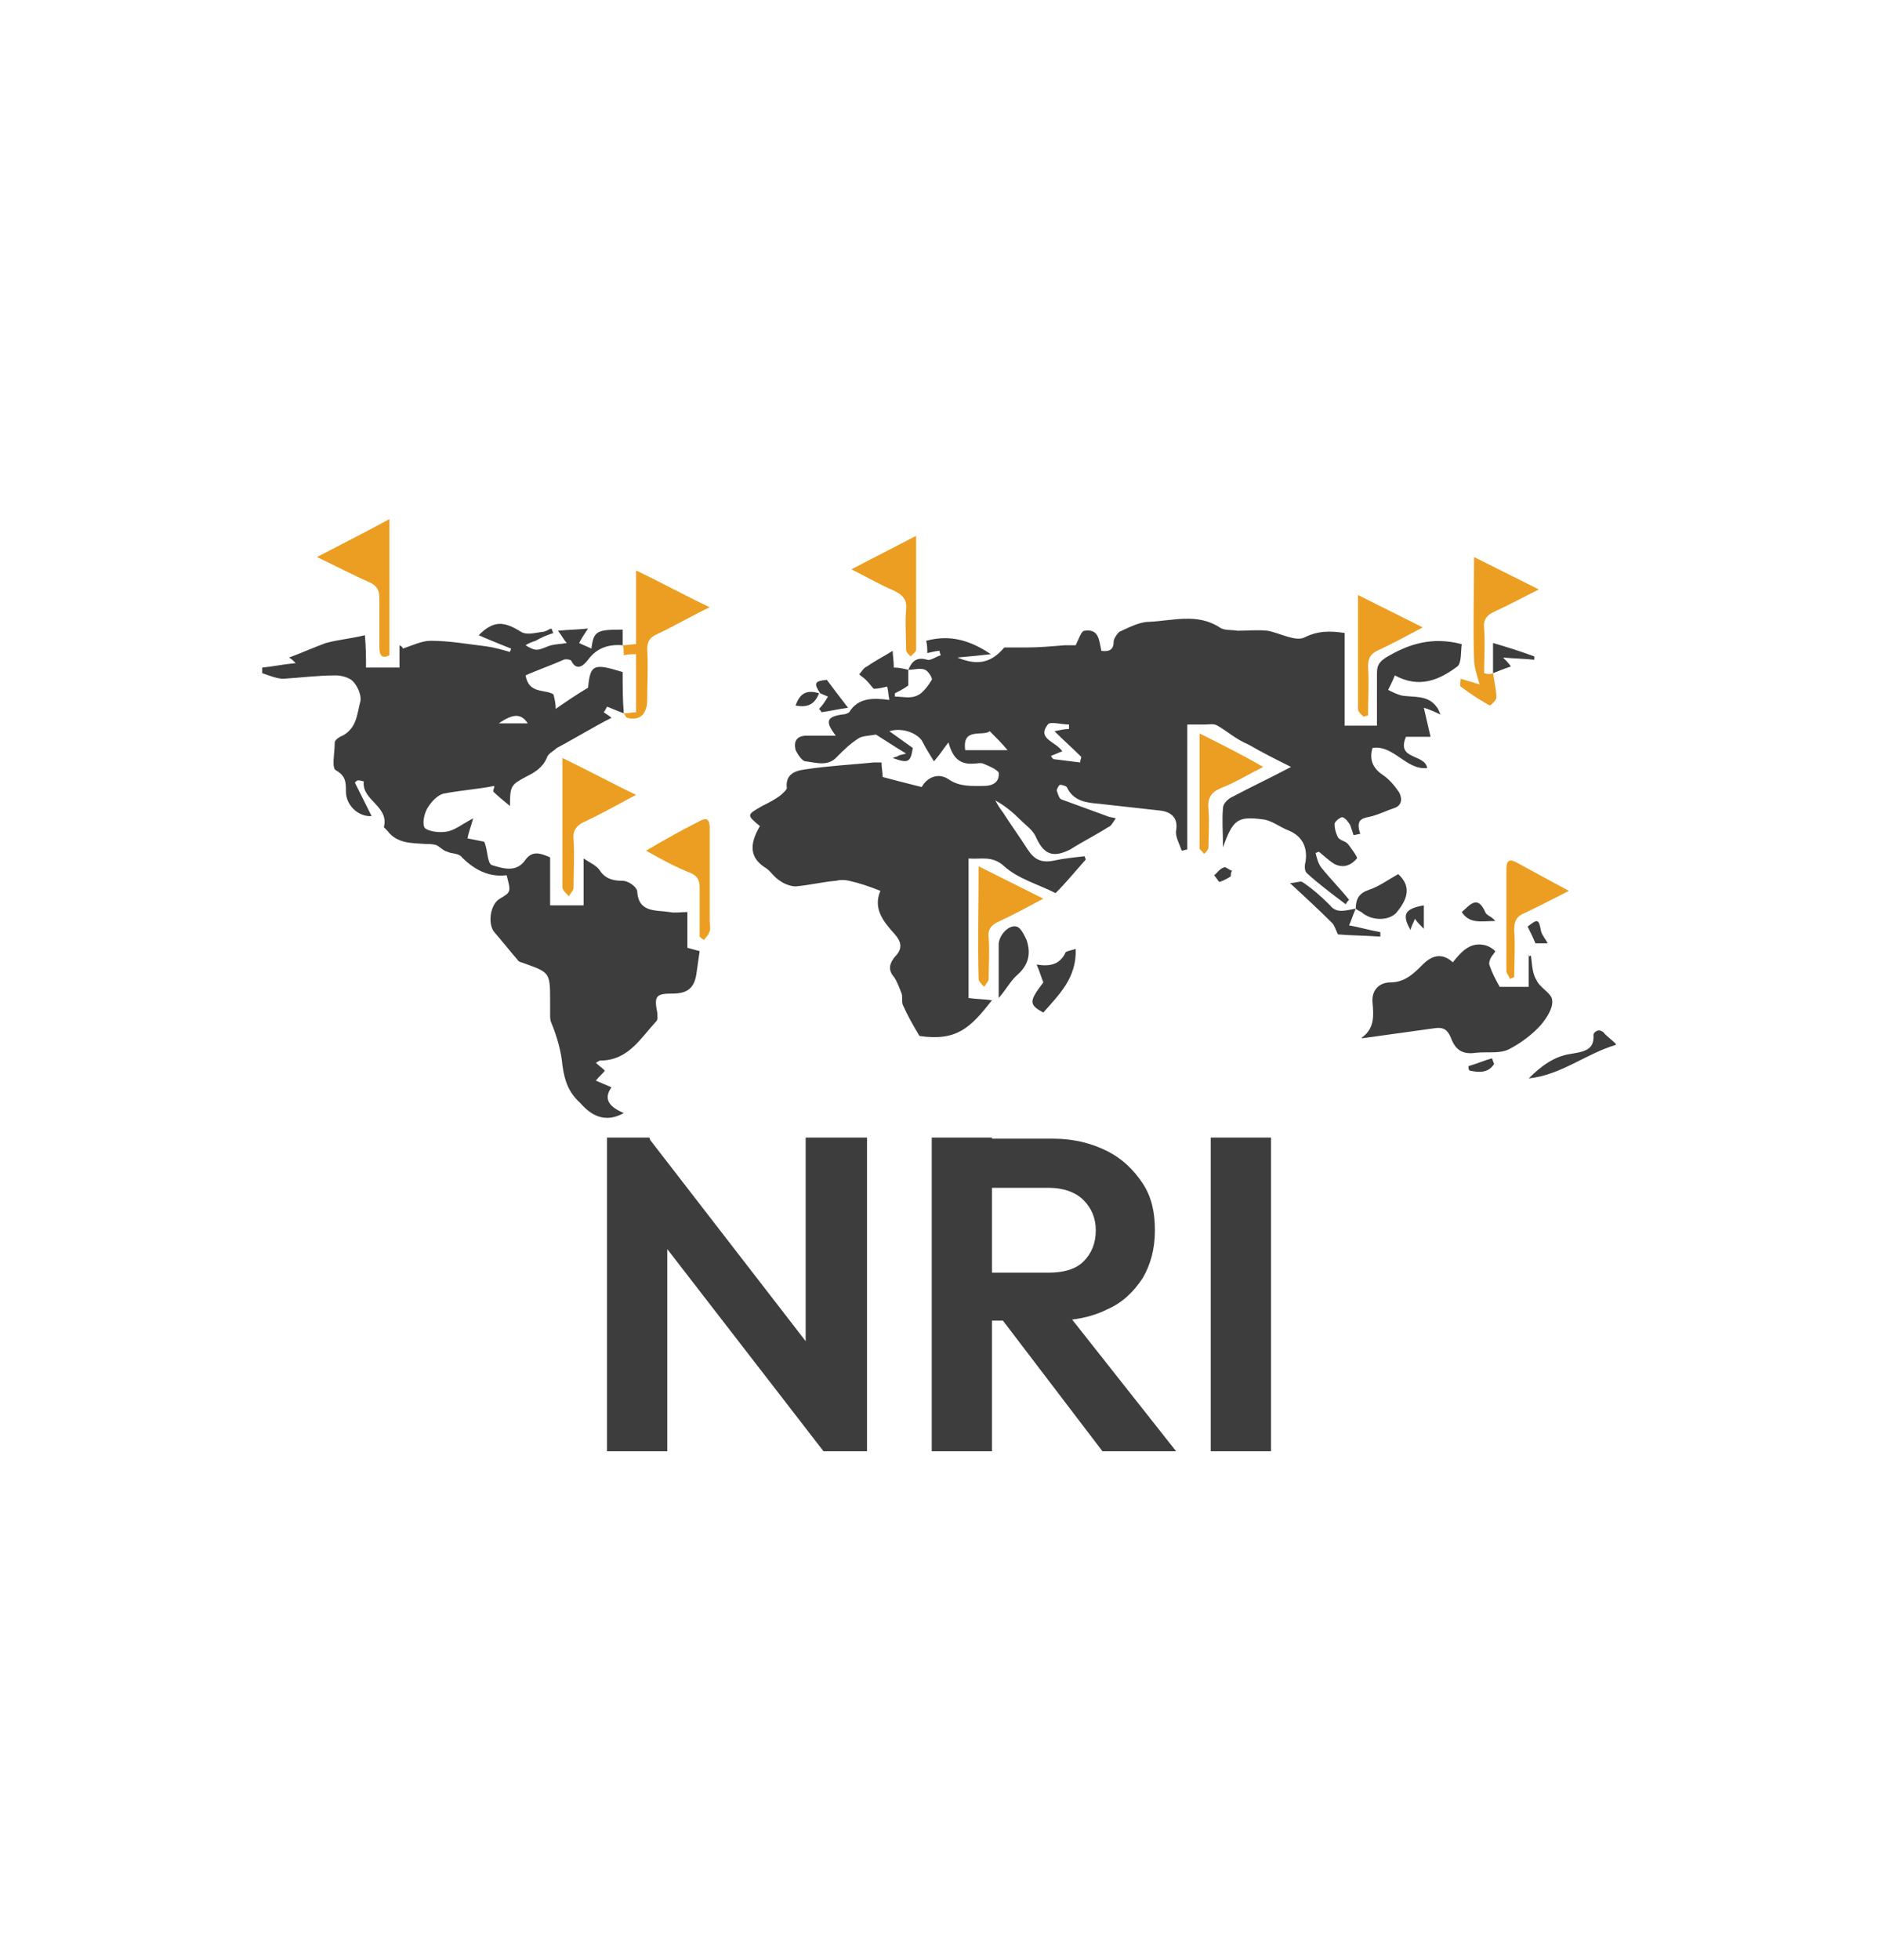 <?xml version="1.0" encoding="utf-8"?>
<!-- Generator: Adobe Illustrator 26.0.1, SVG Export Plug-In . SVG Version: 6.00 Build 0)  -->
<svg version="1.1" id="Layer_1" xmlns="http://www.w3.org/2000/svg" xmlns:xlink="http://www.w3.org/1999/xlink" x="0px" y="0px"
	 viewBox="0 0 16.83 17.56" style="enable-background:new 0 0 16.83 17.56;" xml:space="preserve">
<style type="text/css">
	.st0{fill:#3D3D3D;}
	.st1{fill:#EB9E21;}
</style>
<g>
	<path class="st0" d="M24.64-7.44c1.22-0.02,2.35,0.33,3.43,0.89c0.08,0.04,0.15,0.05,0.23,0.02c0.71-0.2,1.42-0.4,2.13-0.6
		c0.54-0.15,1.05,0.17,1.13,0.72c0.04,0.29-0.04,0.56-0.28,0.74c-0.98,0.76-2.04,1.35-3.3,1.5c-0.78,0.1-1.54,0-2.29-0.22
		c-0.55-0.16-1.08-0.39-1.59-0.65c-0.08-0.04-0.15-0.05-0.24-0.03c-0.53,0.13-1.06,0.25-1.6,0.37c-0.37,0.09-0.67-0.09-0.76-0.47
		c-0.09-0.38-0.18-0.77-0.26-1.15c-0.07-0.33,0.1-0.63,0.43-0.71C22.66-7.25,23.63-7.43,24.64-7.44z M28.6-6.09
		c0.02,0.08,0.03,0.14,0.04,0.2c0.04,0.49-0.4,0.87-0.87,0.74c-0.53-0.14-1.06-0.29-1.59-0.44c-0.23-0.06-0.46-0.13-0.69-0.2
		c-0.15-0.04-0.22-0.17-0.19-0.31c0.04-0.14,0.17-0.21,0.32-0.18c0.03,0.01,0.05,0.01,0.08,0.02c0.71,0.2,1.42,0.4,2.13,0.6
		c0.15,0.04,0.24,0.01,0.29-0.1c0.05-0.11,0-0.21-0.14-0.28c-0.16-0.08-0.33-0.17-0.5-0.25c-0.82-0.38-1.68-0.63-2.59-0.65
		c-1.04-0.03-2.05,0.17-3.06,0.39c-0.08,0.02-0.1,0.07-0.08,0.15c0.09,0.37,0.17,0.74,0.25,1.1c0.02,0.1,0.07,0.12,0.17,0.1
		c0.57-0.13,1.14-0.26,1.71-0.4c0.13-0.03,0.23-0.02,0.35,0.05c0.56,0.29,1.14,0.54,1.74,0.71c0.93,0.26,1.86,0.28,2.78-0.02
		C29.54-5.1,30.23-5.51,30.89-6c0.17-0.12,0.22-0.28,0.14-0.45c-0.08-0.17-0.26-0.25-0.45-0.2c-0.3,0.08-0.61,0.17-0.91,0.25
		C29.31-6.29,28.96-6.19,28.6-6.09z"/>
	<path class="st0" d="M25.23-13.15c-0.18-0.43-0.35-0.85-0.52-1.27c-0.05-0.12-0.1-0.24-0.15-0.36c-0.09-0.23,0.02-0.39,0.26-0.39
		c1.06,0,2.12,0,3.18,0c0.19,0,0.38,0,0.57,0c0.28,0,0.38,0.16,0.27,0.42c-0.2,0.48-0.39,0.96-0.59,1.44
		c-0.07,0.18-0.07,0.18,0.06,0.32c0.55,0.55,1.07,1.13,1.47,1.8c0.44,0.73,0.66,1.53,0.7,2.37c0.01,0.31,0.01,0.62,0,0.93
		c0,0.17-0.1,0.28-0.25,0.28c-0.15,0-0.25-0.11-0.25-0.29c0.01-0.52,0.01-1.03-0.08-1.54c-0.14-0.8-0.49-1.51-1-2.13
		c-0.34-0.41-0.71-0.79-1.07-1.18c-0.03-0.03-0.09-0.05-0.13-0.05c-0.67,0-1.34,0-2.01,0c-0.06,0-0.13,0.03-0.18,0.07
		c-0.8,0.64-1.38,1.44-1.83,2.35c-0.25,0.5-0.44,1.03-0.49,1.59c-0.02,0.28,0,0.56,0.12,0.82c0.07,0.15,0.02,0.29-0.12,0.35
		c-0.14,0.06-0.27,0-0.35-0.15c-0.16-0.35-0.19-0.72-0.16-1.1c0.08-0.79,0.38-1.5,0.77-2.17c0.45-0.79,1-1.5,1.72-2.07
		C25.2-13.13,25.21-13.14,25.23-13.15z M28.26-14.65c-1.04,0-2.06,0-3.09,0c0,0.02,0,0.03,0,0.04c0.17,0.41,0.33,0.82,0.51,1.23
		c0.01,0.03,0.07,0.06,0.11,0.06c0.61,0,1.23,0,1.84,0c0.07,0,0.1-0.02,0.12-0.08c0.11-0.29,0.23-0.58,0.35-0.86
		C28.15-14.39,28.2-14.52,28.26-14.65z"/>
	<path class="st1" d="M27.25-10.25c-0.05,0-0.1,0-0.14,0c-0.54,0-1.09,0-1.63,0c-0.04,0-0.07,0-0.11,0
		c-0.14-0.01-0.23-0.09-0.23-0.22c0-0.12,0.09-0.22,0.23-0.22c0.46,0,0.91,0,1.37,0c0.16,0,0.33,0,0.51,0
		c-0.04-0.17-0.13-0.28-0.26-0.36c-0.16-0.1-0.34-0.12-0.52-0.12c-0.39,0-0.77,0-1.16,0c-0.14,0-0.23-0.07-0.24-0.19
		c-0.01-0.13,0.08-0.24,0.22-0.24c0.18,0,0.36,0,0.54,0c0.7,0,1.4,0,2.1,0c0.16,0,0.25,0.07,0.26,0.2c0.01,0.13-0.08,0.23-0.22,0.24
		c-0.14,0-0.29,0-0.43,0c0.06,0.16,0.1,0.3,0.16,0.45c0.01,0.02,0.05,0.03,0.08,0.03c0.05,0.01,0.09,0,0.14,0.01
		c0.1,0.02,0.17,0.11,0.17,0.21c0,0.11-0.07,0.2-0.18,0.22c-0.03,0.01-0.06,0.01-0.09,0c-0.09-0.01-0.12,0.02-0.14,0.11
		c-0.1,0.43-0.39,0.69-0.8,0.83c-0.21,0.07-0.44,0.1-0.67,0.15C26.16-9.16,26.09-9.15,26-9.14c0.15,0.14,0.26,0.28,0.4,0.38
		c0.31,0.23,0.64,0.45,0.96,0.67c0.03,0.02,0.06,0.03,0.08,0.05c0.11,0.07,0.14,0.19,0.09,0.3c-0.06,0.1-0.18,0.15-0.29,0.09
		c-0.21-0.12-0.42-0.24-0.63-0.38c-0.46-0.31-0.86-0.69-1.21-1.14c-0.07-0.08-0.1-0.17-0.05-0.27c0.05-0.1,0.14-0.11,0.24-0.12
		c0.35-0.03,0.7-0.06,1.04-0.12c0.15-0.03,0.3-0.12,0.43-0.21C27.17-9.98,27.23-10.1,27.25-10.25z"/>
</g>
<g>
	<path class="st0" d="M52.93,9.51c-0.43,0-0.84,0-1.25,0c-0.04,0-0.09,0.01-0.12,0c-0.06-0.03-0.15-0.07-0.17-0.13
		c-0.02-0.05,0.02-0.13,0.04-0.2c0.01-0.02,0.04-0.04,0.06-0.06c0.89-0.89,1.78-1.78,2.66-2.66c0.17-0.17,0.24-0.17,0.41,0
		c0.89,0.89,1.78,1.78,2.66,2.66c0.01,0.01,0.02,0.02,0.03,0.03c0.07,0.07,0.11,0.14,0.07,0.24c-0.04,0.1-0.12,0.12-0.22,0.12
		c-0.44,0-0.89,0-1.33,0c-0.04,0-0.09,0-0.14,0c0,0.05,0,0.1,0,0.14c0,0.82,0,1.64,0,2.46c0,0.04,0,0.08,0,0.12
		c-0.02,0.1-0.1,0.17-0.2,0.16c-0.1-0.01-0.16-0.07-0.18-0.17c-0.01-0.04,0-0.07,0-0.11c0-0.91,0-1.82,0-2.73
		c0-0.22,0.06-0.27,0.28-0.27c0.37,0,0.75,0,1.1,0c-0.75-0.75-1.51-1.51-2.26-2.26c-0.74,0.74-1.5,1.5-2.26,2.26
		c0,0,0.03,0.01,0.06,0.01c0.31,0,0.62,0,0.93,0c0.18,0,0.24,0.07,0.24,0.24c0,1.21,0,2.41,0,3.62c0,0.15-0.07,0.24-0.2,0.24
		c-0.12,0-0.2-0.09-0.2-0.24c0-1.11,0-2.21,0-3.32C52.93,9.62,52.93,9.57,52.93,9.51z"/>
	<path class="st0" d="M52.64,6.18c0,0.33,0,0.65,0,0.96c0,0.13-0.09,0.22-0.2,0.21c-0.11,0-0.18-0.09-0.19-0.21
		c0-0.01,0-0.02,0-0.02c0-0.36,0-0.73,0-1.09c0-0.17,0.07-0.24,0.24-0.24c0.12,0,0.24,0,0.37,0c0.12,0,0.24,0,0.33,0
		c-0.54-0.54-1.09-1.09-1.63-1.63c-0.52,0.52-1.07,1.07-1.63,1.63c0.24,0,0.48,0,0.73,0c0.21,0,0.27,0.06,0.27,0.27
		c0,0.88,0,1.76,0,2.64c0,0.02,0,0.05,0,0.07c-0.01,0.12-0.09,0.2-0.19,0.2c-0.11,0-0.19-0.08-0.2-0.19c0-0.04,0-0.07,0-0.11
		c0-0.78,0-1.56,0-2.34c0-0.04,0-0.09,0-0.15c-0.05,0-0.09,0-0.14,0c-0.32,0-0.64,0-0.95,0c-0.1,0-0.18-0.03-0.22-0.13
		c-0.04-0.09,0-0.17,0.06-0.23c0.7-0.7,1.41-1.41,2.11-2.11c0.11-0.11,0.21-0.11,0.32,0c0.7,0.7,1.41,1.41,2.11,2.11
		c0.07,0.07,0.1,0.14,0.06,0.23c-0.04,0.1-0.12,0.13-0.22,0.12C53.34,6.18,53,6.18,52.64,6.18z"/>
	<path class="st1" d="M51.81,9.92c-0.03,0.07-0.05,0.12-0.08,0.16c-0.79,1.13-1.59,2.25-2.39,3.37c-0.08,0.12-0.2,0.14-0.29,0.07
		c-0.1-0.07-0.1-0.18-0.01-0.31c0.75-1.06,1.5-2.12,2.25-3.18c0.05-0.07,0.09-0.16,0.16-0.21c0.05-0.04,0.15-0.07,0.21-0.05
		C51.72,9.79,51.76,9.87,51.81,9.92z"/>
	<path class="st1" d="M49.31,11.35c-0.45,0-0.81-0.36-0.81-0.81c0-0.44,0.36-0.81,0.81-0.81c0.44,0,0.81,0.36,0.81,0.81
		C50.12,10.99,49.76,11.35,49.31,11.35z M49.73,10.54c0-0.23-0.19-0.42-0.42-0.42c-0.23,0-0.41,0.19-0.41,0.41
		c0,0.23,0.18,0.41,0.4,0.42C49.54,10.96,49.73,10.78,49.73,10.54z"/>
	<path class="st1" d="M51.49,12.05c0.45,0,0.81,0.36,0.81,0.8c0,0.44-0.36,0.81-0.81,0.81c-0.44,0-0.81-0.36-0.81-0.81
		C50.68,12.4,51.04,12.05,51.49,12.05z M51.07,12.86c0,0.23,0.19,0.41,0.42,0.41c0.23,0,0.42-0.19,0.42-0.42
		c0-0.23-0.19-0.41-0.43-0.41C51.25,12.44,51.07,12.63,51.07,12.86z"/>
	<path class="st0" d="M54.5,11.05c0,0.33,0,0.67,0,1c0,0.15-0.07,0.24-0.2,0.24c-0.12,0-0.2-0.09-0.2-0.24c0-0.67,0-1.34,0-2.01
		c0-0.15,0.07-0.24,0.2-0.24c0.12,0,0.2,0.09,0.2,0.24C54.5,10.38,54.5,10.71,54.5,11.05z"/>
	<path class="st0" d="M54.5,13.23c0,0.11,0,0.22,0,0.33c0,0.12-0.09,0.2-0.2,0.2c-0.11,0-0.19-0.08-0.19-0.2c0-0.22,0-0.45,0-0.67
		c0-0.12,0.08-0.2,0.19-0.2c0.11,0,0.19,0.08,0.2,0.2c0,0.01,0,0.02,0,0.02C54.5,13.02,54.5,13.13,54.5,13.23z"/>
	<path class="st0" d="M54.5,14.4c0,0.06,0.01,0.12,0,0.17c-0.02,0.11-0.08,0.17-0.19,0.17c-0.11,0-0.18-0.06-0.19-0.17
		c-0.01-0.11-0.01-0.23,0-0.34c0.01-0.11,0.08-0.17,0.19-0.17c0.11,0,0.18,0.06,0.19,0.17C54.51,14.29,54.5,14.34,54.5,14.4z"/>
</g>
<g>
	<path class="st0" d="M33.54-26.82c0.23-0.43,0.46-0.86,0.7-1.28c0.36-0.64,0.72-1.28,1.09-1.93c0.21-0.36,0.5-0.45,0.87-0.25
		c0.16,0.09,0.32,0.18,0.48,0.26c0.33,0.18,0.42,0.41,0.31,0.78c0.18,0.05,0.36,0.11,0.54,0.16c0.02,0,0.04-0.01,0.06-0.02
		c0.24-0.21,0.54-0.26,0.84-0.29c0.38-0.04,0.75-0.06,1.13-0.1c0.23-0.02,0.44,0.03,0.65,0.1c0.26,0.09,0.52,0.19,0.78,0.27
		c0.08,0.02,0.17,0.03,0.25,0.01c0.16-0.03,0.32-0.09,0.45-0.12c0-0.14-0.01-0.27,0-0.39c0.02-0.16,0.12-0.28,0.26-0.36
		c0.2-0.12,0.41-0.23,0.62-0.34c0.29-0.15,0.61-0.06,0.77,0.22c0.12,0.2,0.23,0.39,0.34,0.59c0.08,0.14,0.05,0.27-0.07,0.34
		c-0.12,0.07-0.25,0.02-0.32-0.11c-0.11-0.19-0.21-0.38-0.32-0.56c-0.06-0.11-0.1-0.12-0.21-0.06c-0.18,0.1-0.36,0.2-0.54,0.3
		c-0.09,0.05-0.11,0.11-0.06,0.2c0.57,1.01,1.14,2.02,1.71,3.03c0.05,0.09,0.12,0.11,0.21,0.06c0.18-0.1,0.36-0.2,0.55-0.3
		c0.09-0.05,0.11-0.12,0.05-0.21c-0.12-0.21-0.24-0.41-0.35-0.62c-0.08-0.15-0.06-0.28,0.06-0.35c0.12-0.07,0.25-0.03,0.33,0.12
		c0.12,0.22,0.25,0.43,0.37,0.65c0.16,0.3,0.07,0.62-0.23,0.79c-0.18,0.1-0.36,0.2-0.54,0.3c-0.35,0.19-0.66,0.11-0.86-0.24
		c-0.01-0.02-0.02-0.03-0.03-0.06c-0.15,0.06-0.28,0.15-0.39,0.28c-0.01,0.02-0.01,0.06,0,0.08c0.33,0.42,0.1,1.12-0.51,1.21
		c0,0-0.01,0-0.01,0.01c-0.05,0.51-0.2,0.7-0.68,0.84c0.01,0.26-0.07,0.5-0.29,0.67c-0.21,0.17-0.46,0.21-0.72,0.13
		c-0.1,0.34-0.31,0.55-0.67,0.6c-0.35,0.05-0.59-0.17-0.83-0.37c-0.21,0.17-0.41,0.34-0.62,0.49c-0.44,0.32-1.05,0.1-1.19-0.42
		c-0.02-0.08-0.02-0.17-0.04-0.27c-0.44-0.1-0.66-0.38-0.66-0.83c-0.49-0.16-0.65-0.36-0.67-0.84c-0.03-0.01-0.06-0.02-0.09-0.03
		c-0.51-0.14-0.74-0.71-0.45-1.16c0.05-0.07,0.04-0.11-0.02-0.16c-0.11-0.08-0.22-0.17-0.34-0.25c-0.04,0.06-0.06,0.11-0.09,0.15
		c-0.16,0.25-0.46,0.34-0.73,0.21c-0.23-0.11-0.45-0.24-0.67-0.37c-0.14-0.08-0.2-0.22-0.26-0.36
		C33.54-26.67,33.54-26.74,33.54-26.82z M36.74-28.82c-0.42,0.74-0.83,1.47-1.24,2.19c0.19,0.15,0.37,0.29,0.55,0.43
		c0.19-0.15,0.39-0.32,0.6-0.47c0.42-0.32,1-0.15,1.19,0.35c0.01,0.03,0.02,0.05,0.03,0.08c0.35-0.11,0.66-0.05,0.89,0.24
		c0.23,0.29,0.21,0.61,0.03,0.92c0.21,0.12,0.35,0.28,0.41,0.5c0.06,0.22,0.01,0.43-0.11,0.63c0.28,0.16,0.43,0.39,0.43,0.71
		c0,0.02,0.02,0.05,0.03,0.07c0.12,0.1,0.24,0.2,0.37,0.29c0.18,0.12,0.41,0.02,0.46-0.18c0.03-0.13-0.01-0.24-0.11-0.32
		c-0.11-0.09-0.22-0.17-0.33-0.26c-0.09-0.07-0.1-0.19-0.05-0.28c0.05-0.09,0.15-0.14,0.25-0.11c0.05,0.01,0.09,0.05,0.14,0.08
		c0.19,0.15,0.38,0.31,0.58,0.46c0.17,0.13,0.36,0.12,0.47-0.02c0.11-0.14,0.08-0.32-0.08-0.46c-0.04-0.03-0.07-0.06-0.11-0.09
		c-0.17-0.14-0.35-0.28-0.52-0.42c-0.1-0.09-0.11-0.22-0.03-0.31c0.08-0.1,0.2-0.11,0.31-0.04c0.04,0.03,0.08,0.06,0.13,0.1
		c0.18,0.14,0.36,0.29,0.54,0.43c0.2,0.15,0.47,0.03,0.49-0.21c0.01-0.12-0.05-0.22-0.14-0.29c-0.19-0.15-0.38-0.3-0.57-0.45
		c-0.15-0.12-0.12-0.33,0.05-0.4c0.09-0.04,0.18-0.01,0.25,0.05c0.19,0.15,0.38,0.3,0.57,0.45c0.19,0.14,0.43,0.07,0.5-0.14
		c0.04-0.13,0-0.25-0.12-0.35c-0.27-0.22-0.54-0.44-0.82-0.65c-0.53-0.4-1.06-0.8-1.59-1.19c-0.31-0.23-0.66-0.31-1.04-0.24
		c-0.18,0.03-0.36,0.06-0.54,0.06c-0.67,0.01-1.09-0.36-1.2-0.91c-0.01-0.03-0.05-0.06-0.08-0.07
		C37.14-28.71,36.95-28.76,36.74-28.82z M41.96-28.82c-0.21,0.06-0.4,0.11-0.59,0.17c-0.18,0.05-0.36,0.04-0.53-0.02
		c-0.28-0.1-0.55-0.2-0.83-0.29c-0.12-0.04-0.26-0.07-0.39-0.06c-0.39,0.02-0.78,0.06-1.18,0.1c-0.15,0.02-0.29,0.05-0.43,0.1
		c-0.15,0.05-0.17,0.11-0.12,0.26c0.07,0.21,0.21,0.34,0.42,0.41c0.19,0.06,0.39,0.05,0.58,0.01c0.61-0.14,1.16-0.02,1.66,0.36
		c0.29,0.22,0.6,0.43,0.89,0.65c0.41,0.31,0.81,0.63,1.2,0.94c0.18-0.14,0.36-0.28,0.55-0.43C42.79-27.35,42.38-28.08,41.96-28.82z
		 M34.73-26.26c0.03-0.03,0.08-0.06,0.1-0.11c0.57-1.01,1.14-2.01,1.71-3.02c0.06-0.11,0.05-0.15-0.06-0.22
		c-0.17-0.1-0.35-0.2-0.53-0.29c-0.11-0.06-0.15-0.05-0.21,0.06c-0.57,1.01-1.14,2.02-1.71,3.03c-0.05,0.09-0.03,0.15,0.06,0.2
		c0.18,0.1,0.36,0.2,0.54,0.3C34.65-26.29,34.68-26.28,34.73-26.26z M38.48-25.48c0-0.18-0.06-0.27-0.17-0.33
		c-0.12-0.06-0.23-0.04-0.33,0.04c-0.41,0.32-0.81,0.64-1.21,0.97c-0.14,0.12-0.16,0.3-0.06,0.43c0.11,0.14,0.3,0.16,0.44,0.05
		c0.41-0.32,0.81-0.64,1.21-0.97C38.42-25.35,38.45-25.45,38.48-25.48z M38.77-24.35c-0.01-0.18-0.06-0.27-0.17-0.33
		c-0.12-0.06-0.24-0.04-0.34,0.04c-0.28,0.22-0.56,0.44-0.83,0.66c-0.15,0.12-0.17,0.3-0.06,0.44c0.11,0.13,0.29,0.16,0.44,0.04
		c0.28-0.22,0.56-0.44,0.84-0.67C38.71-24.21,38.75-24.31,38.77-24.35z M36.3-25.09c0.03-0.01,0.09-0.02,0.13-0.05
		c0.3-0.24,0.61-0.47,0.9-0.72c0.12-0.1,0.12-0.29,0.02-0.41c-0.1-0.12-0.28-0.16-0.4-0.06c-0.31,0.24-0.61,0.48-0.91,0.73
		c-0.1,0.09-0.11,0.21-0.06,0.33C36.04-25.15,36.14-25.09,36.3-25.09z M39.07-23.22c-0.01-0.17-0.06-0.26-0.16-0.32
		c-0.11-0.06-0.23-0.06-0.33,0.02c-0.17,0.13-0.33,0.25-0.49,0.39c-0.13,0.11-0.15,0.3-0.05,0.43c0.11,0.14,0.29,0.16,0.44,0.05
		c0.16-0.12,0.33-0.25,0.48-0.39C39.01-23.08,39.05-23.17,39.07-23.22z"/>
	<path class="st1" d="M39.12-31.53c0-0.18,0-0.36,0-0.54c0-0.16,0.09-0.26,0.22-0.26c0.13,0,0.23,0.1,0.23,0.25c0,0.37,0,0.73,0,1.1
		c0,0.15-0.1,0.26-0.23,0.25c-0.13,0-0.22-0.11-0.22-0.26C39.12-31.17,39.12-31.35,39.12-31.53z"/>
	<path class="st1" d="M38.06-30.5c-0.01,0.13-0.06,0.21-0.16,0.24c-0.11,0.03-0.2,0-0.26-0.09c-0.09-0.13-0.17-0.27-0.26-0.4
		c-0.11-0.18-0.22-0.35-0.33-0.53c-0.08-0.13-0.06-0.27,0.05-0.34c0.11-0.07,0.25-0.04,0.33,0.09c0.19,0.3,0.38,0.61,0.57,0.91
		C38.04-30.58,38.05-30.52,38.06-30.5z"/>
	<path class="st1" d="M40.64-30.51c0.01-0.02,0.02-0.07,0.05-0.11c0.19-0.31,0.38-0.61,0.57-0.91c0.08-0.13,0.22-0.17,0.33-0.1
		c0.11,0.07,0.14,0.21,0.06,0.34c-0.19,0.31-0.39,0.62-0.58,0.92c-0.06,0.1-0.15,0.14-0.26,0.11
		C40.71-30.28,40.64-30.38,40.64-30.51z"/>
	<path class="st1" d="M43.77-28.47c0-0.13,0.1-0.22,0.22-0.22c0.13,0,0.22,0.1,0.23,0.22c0,0.13-0.1,0.23-0.23,0.23
		C43.87-28.24,43.77-28.34,43.77-28.47z"/>
</g>
<g>
	<path class="st0" d="M-32.17,2.31c0.02-1.97,1.37-3.63,3.29-4.03c2.25-0.48,4.51,1.05,4.89,3.31c0.33,1.94-0.68,3.78-2.48,4.54
		c-0.06,0.03-0.12,0.09-0.15,0.15c-0.4,0.9-0.79,1.8-1.18,2.7c-0.04,0.1-0.09,0.18-0.21,0.21c-0.11,0.02-0.21-0.05-0.27-0.19
		c-0.32-0.74-0.65-1.48-0.97-2.22c-0.07-0.17-0.14-0.34-0.22-0.5c-0.03-0.06-0.09-0.11-0.14-0.14C-31.16,5.49-32.19,3.95-32.17,2.31
		z M-28.05,8.37c0.03-0.07,0.05-0.11,0.07-0.15c0.32-0.74,0.65-1.48,0.97-2.22c0.06-0.14,0.15-0.23,0.29-0.28
		c1.67-0.64,2.64-2.46,2.25-4.19c-0.42-1.9-2.29-3.2-4.29-2.82c-1.83,0.35-3.19,2.16-2.93,4.01c0.2,1.46,1,2.47,2.37,3.03
		c0.08,0.03,0.16,0.11,0.2,0.19c0.15,0.32,0.29,0.64,0.43,0.97C-28.48,7.39-28.27,7.87-28.05,8.37z"/>
	<path class="st0" d="M-25.07,2.32c0,1.64-1.35,2.98-2.99,2.97c-1.64-0.01-2.97-1.35-2.97-2.99c0-1.64,1.34-2.97,2.98-2.97
		C-26.4-0.66-25.07,0.68-25.07,2.32z M-28.04-0.21c-1.39,0-2.52,1.13-2.52,2.51c0,1.39,1.14,2.53,2.52,2.53
		c1.39,0,2.52-1.14,2.52-2.52C-25.53,0.93-26.66-0.2-28.04-0.21z"/>
	<path class="st1" d="M-28.21,3.22c0.23-0.36,0.45-0.71,0.67-1.05c0.25-0.4,0.51-0.8,0.76-1.2c0.08-0.13,0.18-0.17,0.29-0.13
		c0.13,0.04,0.19,0.18,0.13,0.3c-0.02,0.04-0.04,0.08-0.07,0.12c-0.5,0.78-1,1.57-1.5,2.35c-0.15,0.23-0.27,0.25-0.47,0.07
		c-0.3-0.27-0.59-0.53-0.88-0.8c-0.09-0.08-0.12-0.18-0.05-0.29c0.05-0.1,0.15-0.13,0.25-0.11c0.05,0.01,0.1,0.05,0.14,0.09
		C-28.69,2.78-28.46,3-28.21,3.22z"/>
</g>
<g>
	<path class="st0" d="M-22.45,18.85c0,0.8,0,1.6,0,2.4c-0.01,0.01-0.01,0.02-0.02,0.03c-0.06,0.34-0.24,0.6-0.52,0.79
		c-0.44,0.31-0.88,0.62-1.31,0.93c-0.09,0.06-0.17,0.09-0.28,0.09c-2.84,0-5.67,0-8.51,0c-0.32,0-0.45-0.13-0.45-0.46
		c0-3.39,0-6.78,0-10.17c0-0.23,0.07-0.38,0.28-0.47c1.91,0,3.81,0,5.72,0c0.21,0.08,0.29,0.24,0.29,0.47c-0.01,0.91,0,1.82,0,2.73
		c0,0.04,0,0.08,0,0.14c0.06,0,0.1,0,0.14,0c1.04,0,2.08,0,3.12,0c0.31,0,0.44,0.14,0.44,0.44c0,0.81,0,1.62,0,2.42
		c0,0.09,0.02,0.13,0.11,0.17c0.27,0.11,0.54,0.23,0.8,0.35C-22.57,18.75-22.51,18.81-22.45,18.85z M-27.63,12.39
		c-1.85,0-3.69,0-5.53,0c0,3.45,0,6.89,0,10.34c0.49,0,0.98,0,1.47,0c0-0.05,0-0.08,0-0.12c0-0.49,0-0.99,0-1.48
		c0-0.58,0.39-0.97,0.97-0.98c0.21,0,0.43,0,0.64,0c0.59,0,0.98,0.39,0.98,0.99c0,0.49,0,0.98,0,1.47c0,0.04,0,0.08,0,0.12
		c0.5,0,0.98,0,1.47,0C-27.63,19.28-27.63,15.84-27.63,12.39z M-24.48,22.69c0.44-0.31,0.87-0.62,1.31-0.93
		c0.25-0.17,0.36-0.41,0.36-0.71c0-0.63,0-1.26,0-1.9c0-0.08-0.02-0.12-0.1-0.15c-0.5-0.21-0.99-0.43-1.49-0.64
		c-0.04-0.02-0.11-0.02-0.15,0c-0.51,0.21-1.01,0.44-1.52,0.65c-0.05,0.02-0.08,0.05-0.08,0.11c0,0.66,0,1.31,0,1.97
		c0,0.24,0.08,0.45,0.28,0.6C-25.41,22.03-24.95,22.35-24.48,22.69z M-26.52,22.73c0-0.05,0-0.1,0-0.14c0-1.19,0-2.39,0-3.58
		c0-0.15,0.05-0.24,0.19-0.29c0.11-0.04,0.22-0.09,0.33-0.14c0.22-0.1,0.22-0.1,0.22-0.34c0-0.16,0-0.32,0-0.48
		c0-0.13,0.08-0.21,0.18-0.21c0.11,0,0.18,0.08,0.18,0.21c0,0.15,0,0.3,0,0.45c0,0.03,0,0.06,0.01,0.1c0.17-0.08,0.34-0.14,0.5-0.22
		c0.02-0.01,0.05-0.05,0.05-0.08c0.01-0.1,0-0.2,0-0.29c0.01-0.1,0.09-0.18,0.19-0.17c0.1,0,0.17,0.07,0.18,0.18
		c0,0.06,0,0.13,0,0.19c0.19,0.08,0.37,0.16,0.55,0.23c0-0.82,0-1.63,0-2.44c-1.11,0-2.21,0-3.32,0c0,2.34,0,4.68,0,7.01
		C-27,22.73-26.77,22.73-26.52,22.73z M-30.59,22.73c0-0.74,0-1.47,0-2.2c-0.46-0.06-0.73,0.18-0.73,0.63c0,0.48,0,0.97,0,1.45
		c0,0.04,0,0.08,0,0.12C-31.07,22.73-30.84,22.73-30.59,22.73z M-30.2,20.52c0,0.74,0,1.47,0,2.2c0.25,0,0.49,0,0.73,0
		c0-0.57,0-1.13,0-1.68c0-0.17-0.09-0.32-0.23-0.42C-29.85,20.51-30.02,20.51-30.2,20.52z M-25.07,22.73
		c-0.37-0.26-0.72-0.51-1.07-0.76c0,0.26,0,0.51,0,0.76C-25.79,22.73-25.44,22.73-25.07,22.73z"/>
	<path class="st0" d="M-29.84,15.34c0,0.11,0,0.22,0,0.34c0,0.25-0.15,0.4-0.4,0.4c-0.11,0-0.22,0-0.33,0
		c-0.22-0.01-0.37-0.15-0.37-0.37c-0.01-0.25-0.01-0.5,0-0.75c0.01-0.21,0.15-0.36,0.36-0.37c0.13-0.01,0.25-0.01,0.38,0
		c0.22,0.01,0.36,0.16,0.37,0.38C-29.84,15.1-29.84,15.22-29.84,15.34z M-30.58,14.97c0,0.23,0,0.46,0,0.68
		c0,0.02,0.03,0.05,0.05,0.05c0.1,0,0.2,0,0.3,0c0-0.25,0-0.49,0-0.73C-30.34,14.97-30.45,14.97-30.58,14.97z"/>
	<path class="st0" d="M-30.95,13.48c0-0.12,0-0.24,0-0.36c0.01-0.23,0.16-0.37,0.39-0.38c0.11,0,0.22,0,0.33,0
		c0.22,0,0.38,0.15,0.39,0.37c0.01,0.25,0.01,0.5,0,0.75c-0.01,0.22-0.16,0.36-0.38,0.36c-0.12,0-0.25,0-0.37,0
		c-0.21-0.01-0.35-0.14-0.36-0.35C-30.96,13.74-30.95,13.61-30.95,13.48C-30.95,13.48-30.95,13.48-30.95,13.48z M-30.22,13.85
		c0-0.25,0-0.49,0-0.72c-0.12,0-0.24,0-0.35,0c0,0.24,0,0.48,0,0.72C-30.45,13.85-30.34,13.85-30.22,13.85z"/>
	<path class="st0" d="M-30.95,19.03c0-0.12,0-0.24,0-0.36c0.01-0.23,0.16-0.37,0.39-0.38c0.11,0,0.22,0,0.33,0
		c0.22,0,0.38,0.15,0.39,0.37c0.01,0.25,0.01,0.5,0,0.75c-0.01,0.22-0.16,0.36-0.38,0.36c-0.12,0-0.25,0-0.37,0
		c-0.21-0.01-0.35-0.14-0.36-0.35C-30.96,19.29-30.95,19.16-30.95,19.03C-30.95,19.03-30.95,19.03-30.95,19.03z M-30.57,18.67
		c0,0.25,0,0.49,0,0.73c0.12,0,0.24,0,0.35,0c0-0.25,0-0.49,0-0.73C-30.34,18.67-30.45,18.67-30.57,18.67z"/>
	<path class="st0" d="M-29.84,17.19c0,0.12,0,0.23,0,0.35c-0.01,0.24-0.16,0.39-0.39,0.39c-0.12,0-0.23,0-0.35,0
		c-0.2,0-0.35-0.14-0.36-0.33c-0.01-0.27-0.01-0.55,0-0.82c0.01-0.19,0.16-0.32,0.35-0.33c0.12,0,0.24,0,0.37,0
		c0.22,0,0.37,0.15,0.38,0.37C-29.84,16.94-29.84,17.06-29.84,17.19z M-30.57,17.55c0.12,0,0.24,0,0.36,0c0-0.25,0-0.49,0-0.72
		c-0.12,0-0.24,0-0.36,0C-30.57,17.07-30.57,17.3-30.57,17.55z"/>
	<path class="st0" d="M-29.1,15.34c0-0.12,0-0.24,0-0.37c0-0.21,0.14-0.36,0.35-0.37c0.14-0.01,0.28-0.01,0.42,0
		c0.2,0.01,0.33,0.16,0.34,0.36c0,0.25,0,0.5,0,0.76c0,0.2-0.16,0.35-0.37,0.36c-0.12,0.01-0.25,0-0.37,0
		c-0.22-0.01-0.37-0.16-0.37-0.38C-29.1,15.58-29.1,15.46-29.1,15.34z M-28.72,14.97c0,0.25,0,0.49,0,0.73c0.12,0,0.24,0,0.35,0
		c0-0.25,0-0.49,0-0.73C-28.49,14.97-28.6,14.97-28.72,14.97z"/>
	<path class="st0" d="M-31.69,15.34c0,0.12,0,0.25,0,0.37c-0.01,0.22-0.15,0.36-0.37,0.37c-0.12,0-0.25,0-0.37,0
		c-0.22-0.01-0.37-0.16-0.37-0.38c0-0.24,0-0.48,0-0.71c0-0.22,0.15-0.37,0.37-0.38c0.12-0.01,0.25-0.01,0.37,0
		c0.23,0.01,0.36,0.16,0.37,0.38C-31.69,15.1-31.69,15.22-31.69,15.34z M-32.43,15.7c0.13,0,0.24,0,0.36,0c0-0.25,0-0.48,0-0.72
		c-0.12,0-0.24,0-0.36,0C-32.43,15.22-32.43,15.46-32.43,15.7z"/>
	<path class="st0" d="M-29.1,17.19c0-0.13,0-0.25,0-0.38c0.01-0.2,0.15-0.35,0.36-0.36c0.13,0,0.26,0,0.39,0
		c0.2,0.01,0.35,0.15,0.36,0.35c0.01,0.26,0.01,0.52,0,0.78c0,0.19-0.16,0.34-0.36,0.35c-0.13,0-0.26,0-0.39,0
		c-0.2-0.01-0.35-0.16-0.36-0.36C-29.1,17.44-29.1,17.31-29.1,17.19z M-28.37,16.83c-0.13,0-0.24,0-0.36,0c0,0.25,0,0.48,0,0.72
		c0.12,0,0.24,0,0.36,0C-28.37,17.31-28.37,17.07-28.37,16.83z"/>
	<path class="st0" d="M-31.69,17.2c0,0.12,0,0.24,0,0.36c-0.01,0.22-0.16,0.36-0.37,0.37c-0.12,0-0.24,0-0.37,0
		c-0.21,0-0.36-0.15-0.37-0.36c-0.01-0.25-0.01-0.5,0-0.76c0-0.2,0.16-0.35,0.36-0.36c0.13,0,0.26,0,0.39,0
		c0.2,0.01,0.35,0.15,0.35,0.35C-31.69,16.93-31.69,17.06-31.69,17.2C-31.69,17.2-31.69,17.2-31.69,17.2z M-32.07,16.82
		c-0.12,0-0.24,0-0.36,0c0,0.25,0,0.49,0,0.72c0.12,0,0.24,0,0.36,0C-32.07,17.3-32.07,17.06-32.07,16.82z"/>
	<path class="st0" d="M-29.1,13.48c0-0.12,0-0.24,0-0.36c0-0.22,0.15-0.37,0.37-0.38c0.12,0,0.24,0,0.36,0
		c0.22,0.01,0.37,0.16,0.38,0.38c0,0.24,0,0.48,0,0.72c0,0.22-0.15,0.37-0.36,0.37c-0.13,0-0.26,0-0.39,0
		c-0.2-0.01-0.35-0.16-0.35-0.36C-29.1,13.73-29.1,13.61-29.1,13.48z M-28.72,13.12c0,0.25,0,0.49,0,0.73c0.12,0,0.24,0,0.35,0
		c0-0.25,0-0.49,0-0.73C-28.49,13.12-28.6,13.12-28.72,13.12z"/>
	<path class="st0" d="M-27.99,19.04c0,0.12,0,0.24,0,0.36c0,0.22-0.15,0.37-0.37,0.37c-0.13,0-0.25,0-0.38,0
		c-0.21-0.01-0.36-0.16-0.36-0.37c0-0.25,0-0.5,0-0.75c0-0.2,0.15-0.35,0.35-0.36c0.13-0.01,0.26-0.01,0.39,0
		c0.21,0.01,0.36,0.16,0.36,0.37C-27.99,18.79-27.99,18.91-27.99,19.04z M-28.37,19.4c0-0.25,0-0.48,0-0.73c-0.12,0-0.24,0-0.35,0
		c0,0.25,0,0.49,0,0.73C-28.6,19.4-28.49,19.4-28.37,19.4z"/>
	<path class="st0" d="M-31.69,13.49c0,0.13,0,0.25,0,0.38c-0.01,0.21-0.15,0.35-0.36,0.36c-0.13,0.01-0.26,0-0.39,0
		c-0.21-0.01-0.36-0.15-0.36-0.36c-0.01-0.25-0.01-0.5,0-0.76c0-0.21,0.16-0.36,0.37-0.36c0.12,0,0.25,0,0.37,0
		c0.22,0.01,0.36,0.16,0.37,0.37C-31.69,13.24-31.69,13.36-31.69,13.49z M-32.07,13.13c-0.13,0-0.24,0-0.35,0c0,0.25,0,0.49,0,0.72
		c0.12,0,0.24,0,0.35,0C-32.07,13.61-32.07,13.37-32.07,13.13z"/>
	<path class="st0" d="M-31.69,19.04c0,0.12,0,0.25,0,0.37c-0.01,0.21-0.15,0.35-0.35,0.36c-0.13,0.01-0.27,0.01-0.4,0
		c-0.2-0.01-0.35-0.15-0.35-0.35c-0.01-0.26-0.01-0.51,0-0.77c0.01-0.2,0.16-0.35,0.36-0.36c0.13,0,0.25,0,0.38,0
		c0.21,0.01,0.36,0.16,0.36,0.37C-31.69,18.79-31.69,18.91-31.69,19.04z M-32.42,18.67c0,0.25,0,0.49,0,0.73c0.12,0,0.24,0,0.35,0
		c0-0.25,0-0.48,0-0.73C-32.19,18.67-32.3,18.67-32.42,18.67z"/>
	<path class="st1" d="M-24.88,21.13c0.22-0.28,0.44-0.55,0.66-0.82c0.23-0.28,0.46-0.57,0.68-0.85c0.05-0.07,0.12-0.12,0.21-0.1
		c0.14,0.03,0.18,0.19,0.08,0.32c-0.2,0.25-0.4,0.5-0.59,0.74c-0.27,0.34-0.55,0.69-0.82,1.03c-0.12,0.15-0.2,0.16-0.35,0.04
		c-0.22-0.16-0.44-0.33-0.66-0.49c-0.11-0.08-0.13-0.19-0.07-0.28c0.07-0.09,0.18-0.1,0.29-0.02
		C-25.26,20.84-25.08,20.99-24.88,21.13z"/>
	<path class="st0" d="M-26.7,18.11c0-0.12,0-0.24,0-0.36c0-0.12,0.08-0.2,0.18-0.2c0.1,0,0.18,0.08,0.18,0.19c0,0.24,0,0.49,0,0.73
		c0,0.11-0.08,0.19-0.18,0.18c-0.11,0-0.18-0.07-0.18-0.2c0-0.01,0-0.01,0-0.02C-26.7,18.33-26.7,18.22-26.7,18.11z"/>
	<path class="st0" d="M-24.48,16.63c0,0.12,0,0.24,0,0.36c0,0.11-0.08,0.19-0.18,0.19c-0.1,0-0.19-0.08-0.19-0.19
		c0-0.24,0-0.48,0-0.72c0-0.12,0.08-0.19,0.19-0.19c0.11,0,0.18,0.08,0.18,0.2C-24.48,16.4-24.48,16.52-24.48,16.63z"/>
	<path class="st0" d="M-26.7,16.63c0-0.12,0-0.24,0-0.36c0-0.12,0.07-0.19,0.17-0.19c0.11,0,0.19,0.07,0.19,0.19
		c0,0.24,0,0.48,0,0.72c0,0.12-0.09,0.2-0.19,0.19c-0.1,0-0.18-0.08-0.18-0.2C-26.7,16.86-26.7,16.75-26.7,16.63z"/>
	<path class="st0" d="M-25.41,16.64c0,0.12,0,0.23,0,0.35c0,0.12-0.08,0.2-0.19,0.2c-0.1,0-0.18-0.08-0.18-0.19
		c0-0.24,0-0.48,0-0.73c0-0.12,0.08-0.19,0.19-0.19c0.1,0,0.17,0.08,0.18,0.19C-25.4,16.4-25.41,16.52-25.41,16.64z"/>
</g>
<g>
	<g>
		<path class="st0" d="M-14.39,65.1c-0.05,0.08-0.13,0.11-0.23,0.11c-3.4,0-6.79,0-10.19,0c-0.21,0-0.27-0.09-0.19-0.28
			c0.07-0.17,0.14-0.33,0.21-0.5c0.05-0.11,0.13-0.16,0.22-0.12c0.09,0.04,0.11,0.12,0.07,0.24c-0.04,0.11-0.09,0.22-0.14,0.35
			c0.17,0,0.34,0,0.5,0c0.16,0,0.33,0,0.49,0c0.03,0,0.08-0.03,0.09-0.05c0.17-0.41,0.34-0.82,0.51-1.23c0-0.01,0.01-0.03,0.01-0.05
			c-0.34,0-0.67,0-1,0c-0.02,0-0.06,0.03-0.07,0.06c-0.04,0.08-0.07,0.17-0.1,0.25c-0.05,0.12-0.13,0.17-0.22,0.14
			c-0.1-0.04-0.12-0.13-0.07-0.25c0.17-0.43,0.35-0.85,0.53-1.28c0.15-0.37,0.31-0.75,0.46-1.12c0.07-0.17,0.09-0.18,0.28-0.18
			c0.43,0,0.86,0,1.29,0c0.04,0,0.08,0,0.14,0c-0.04-0.06-0.07-0.1-0.1-0.14c-0.41-0.59-0.76-1.21-0.97-1.9
			c-0.15-0.49-0.22-0.99-0.17-1.5c0.05-0.59,0.24-1.14,0.58-1.62c0.42-0.61,0.98-1.05,1.69-1.28c0.25-0.08,0.51-0.11,0.77-0.17
			c0.03-0.01,0.06-0.01,0.09-0.02c0.14,0,0.28,0,0.42,0c0.03,0.01,0.06,0.01,0.09,0.02c0.26,0.05,0.52,0.09,0.77,0.17
			c0.71,0.23,1.27,0.67,1.69,1.28c0.34,0.49,0.53,1.03,0.58,1.62c0.05,0.51-0.02,1.01-0.17,1.5c-0.21,0.69-0.55,1.31-0.97,1.9
			c-0.03,0.04-0.06,0.08-0.1,0.14c0.06,0,0.1,0,0.14,0c0.44,0,0.87,0,1.31,0c0.17,0,0.19,0.02,0.25,0.17
			c0.35,0.85,0.71,1.71,1.06,2.56c0.15,0.36,0.3,0.73,0.46,1.09C-14.39,65.03-14.39,65.06-14.39,65.1z M-19.73,62.96
			c0.06-0.05,0.09-0.08,0.12-0.11c0.49-0.42,0.94-0.88,1.36-1.38c0.63-0.75,1.15-1.57,1.43-2.52c0.16-0.55,0.21-1.1,0.08-1.66
			c-0.2-0.9-0.7-1.58-1.5-2.04c-0.66-0.38-1.38-0.48-2.13-0.32c-0.77,0.17-1.39,0.59-1.84,1.24c-0.44,0.63-0.61,1.33-0.54,2.09
			c0.06,0.64,0.28,1.23,0.59,1.79c0.39,0.73,0.89,1.38,1.47,1.97C-20.38,62.34-20.05,62.64-19.73,62.96z M-23.25,64.89
			c0.17,0,0.32-0.01,0.48,0c0.08,0,0.11-0.02,0.14-0.1c0.24-0.59,0.49-1.18,0.73-1.78c0.11-0.26,0.21-0.51,0.32-0.77
			c0.06-0.14,0.16-0.17,0.29-0.07c0.01,0.01,0.02,0.02,0.03,0.03c1.03,0.88,2.06,1.75,3.09,2.63c0.03,0.02,0.06,0.05,0.09,0.05
			c0.29,0,0.57,0,0.87,0c-0.04-0.04-0.06-0.06-0.08-0.09c-0.24-0.21-0.48-0.42-0.72-0.63c-0.23-0.21-0.47-0.41-0.7-0.62
			c-0.06-0.05-0.12-0.11-0.08-0.2c0.04-0.1,0.11-0.11,0.2-0.11c0.02,0,0.05,0,0.07,0c0.98,0,1.96,0,2.94,0c0.04,0,0.08,0,0.13,0
			c-0.06-0.15-0.12-0.3-0.18-0.44c-0.02-0.06-0.06-0.08-0.12-0.07c-0.18,0-0.35,0-0.53,0c-0.11,0-0.23,0-0.34,0
			c-0.08,0-0.14-0.05-0.14-0.14c-0.01-0.09,0.04-0.15,0.12-0.16c0.04-0.01,0.08-0.01,0.11-0.01c0.24,0,0.48,0,0.72,0
			c0-0.02-0.01-0.03-0.01-0.05c-0.11-0.28-0.23-0.55-0.34-0.83c-0.02-0.06-0.06-0.06-0.11-0.06c-0.5,0-1,0-1.5,0
			c-0.04,0-0.1,0.03-0.13,0.06c-0.24,0.26-0.48,0.53-0.71,0.8c-0.02,0.02-0.03,0.04-0.06,0.07c0.46,0,0.9,0,1.34,0
			c0.05,0,0.1,0,0.14,0.02c0.07,0.02,0.1,0.08,0.1,0.15c-0.01,0.07-0.05,0.12-0.12,0.14c-0.04,0.01-0.08,0.01-0.11,0.01
			c-0.53,0-1.05,0-1.58,0c-0.06,0-0.12,0.03-0.16,0.06c-0.17,0.14-0.32,0.28-0.49,0.42c-0.13,0.12-0.18,0.11-0.31,0
			c-0.59-0.49-1.12-1.02-1.6-1.61c-0.08-0.1-0.16-0.14-0.28-0.13c-0.07,0-0.11,0.03-0.14,0.09c-0.13,0.33-0.27,0.65-0.4,0.98
			c-0.07,0.17-0.08,0.18-0.27,0.18c-0.37,0-0.74,0-1.11,0c-0.03,0-0.09,0.01-0.1,0.03c-0.07,0.15-0.13,0.31-0.2,0.48
			c0.05,0,0.08,0,0.12,0c0.32,0,0.64,0,0.97,0c0.21,0,0.27,0.09,0.19,0.29c-0.13,0.31-0.25,0.61-0.38,0.92
			C-23.13,64.6-23.19,64.74-23.25,64.89z M-18.6,64.88c-0.93-0.79-1.84-1.57-2.76-2.35c-0.33,0.79-0.65,1.57-0.97,2.35
			C-21.09,64.88-19.86,64.88-18.6,64.88z M-18.24,63.56c0.04,0.04,0.06,0.06,0.09,0.08c0.45,0.4,0.91,0.79,1.36,1.19
			c0.04,0.03,0.1,0.06,0.15,0.06c0.59,0,1.17,0,1.76,0c0.03,0,0.06,0,0.1,0c-0.01-0.04-0.02-0.06-0.03-0.09
			c-0.16-0.38-0.32-0.77-0.47-1.15c-0.03-0.07-0.07-0.09-0.14-0.09c-0.61,0-1.23,0-1.84,0C-17.58,63.56-17.9,63.56-18.24,63.56z
			 M-22.18,61.48c-0.35,0-0.68,0-1.01,0c-0.02,0-0.05,0.02-0.06,0.04c-0.12,0.29-0.24,0.58-0.37,0.89c0.35,0,0.68,0,1.02,0
			c0.02,0,0.05-0.02,0.06-0.04C-22.43,62.08-22.31,61.79-22.18,61.48z"/>
		<path class="st1" d="M-19.72,59.38c-1.05,0-1.75-1.13-1.28-2.07c0.05-0.1,0.13-0.14,0.22-0.1c0.08,0.04,0.11,0.13,0.06,0.23
			c-0.15,0.33-0.17,0.67,0,0.99c0.21,0.41,0.55,0.64,1.02,0.64c0.47,0,0.81-0.24,1-0.65c0.2-0.41,0.14-0.82-0.14-1.18
			c-0.36-0.45-0.95-0.55-1.45-0.26c-0.02,0.01-0.04,0.03-0.06,0.04c-0.09,0.04-0.17,0.02-0.22-0.06c-0.04-0.08-0.02-0.16,0.06-0.21
			c0.18-0.12,0.37-0.19,0.58-0.23c0.75-0.11,1.44,0.37,1.61,1.1C-18.11,58.52-18.79,59.38-19.72,59.38z"/>
	</g>
	<path class="st1" d="M-17.69,58.12h-1.24c-0.08,0-0.14-0.06-0.14-0.14l0,0c0-0.08,0.06-0.14,0.14-0.14h1.24
		c0.08,0,0.14,0.06,0.14,0.14l0,0C-17.54,58.05-17.61,58.12-17.69,58.12z"/>
	<path class="st1" d="M-19.57,58.63v1.24c0,0.08-0.06,0.14-0.14,0.14l0,0c-0.08,0-0.14-0.06-0.14-0.14v-1.24
		c0-0.08,0.06-0.14,0.14-0.14l0,0C-19.63,58.49-19.57,58.55-19.57,58.63z"/>
	<path class="st1" d="M-19.57,56.05v1.24c0,0.08-0.06,0.14-0.14,0.14l0,0c-0.08,0-0.14-0.06-0.14-0.14v-1.24
		c0-0.08,0.06-0.14,0.14-0.14l0,0C-19.63,55.91-19.57,55.97-19.57,56.05z"/>
	<path class="st1" d="M-20.53,58.12h-1.24c-0.08,0-0.14-0.06-0.14-0.14l0,0c0-0.08,0.06-0.14,0.14-0.14h1.24
		c0.08,0,0.14,0.06,0.14,0.14l0,0C-20.39,58.05-20.45,58.12-20.53,58.12z"/>
</g>
<g>
	<path class="st0" d="M-63.25-155.35c0.29,0.06,0.5,0.25,0.7,0.45c0.59,0.6,1.19,1.18,1.78,1.78c0.48,0.49,0.34,1.27-0.28,1.53
		c-0.16,0.07-0.33,0.1-0.5,0.06c-0.08-0.02-0.13,0-0.18,0.06c-0.06,0.07-0.14,0.12-0.21,0.19c0.41,0.24,0.55,0.71,0.22,1.14
		c0.51,0.44,1.02,0.89,1.53,1.33c0.7,0.61,1.39,1.21,2.09,1.82c0.42,0.37,0.85,0.74,1.27,1.11c0.31,0.27,0.48,0.62,0.49,1.03
		c0.01,0.59-0.35,1.12-0.9,1.33c-0.53,0.21-1.15,0.07-1.53-0.36c-0.73-0.83-1.46-1.67-2.19-2.51c-0.69-0.79-1.37-1.58-2.06-2.36
		c-0.01-0.01-0.03-0.03-0.04-0.04c-0.5,0.29-0.8,0.24-1.14-0.22c-0.08,0.09-0.16,0.17-0.22,0.26c-0.02,0.03-0.03,0.08-0.02,0.12
		c0.06,0.43-0.13,0.8-0.5,0.99c-0.36,0.18-0.79,0.12-1.09-0.19c-0.65-0.65-1.3-1.3-1.95-1.95c-0.15-0.15-0.23-0.33-0.28-0.52
		c0-0.09,0-0.19,0-0.28c0.01-0.01,0.01-0.02,0.02-0.03c0.16-0.56,0.54-0.82,1.11-0.75c0.03,0,0.08-0.02,0.11-0.04
		c0.9-0.9,1.8-1.8,2.7-2.7c0.03-0.03,0.04-0.09,0.04-0.13c-0.06-0.41,0.12-0.8,0.48-0.99c0.09-0.05,0.2-0.08,0.3-0.11
		C-63.43-155.35-63.34-155.35-63.25-155.35z M-64.04-153.73c-0.87,0.87-1.75,1.75-2.6,2.6c0.64,0.64,1.3,1.3,1.93,1.93
		c0.86-0.86,1.74-1.74,2.6-2.6C-62.75-152.44-63.4-153.09-64.04-153.73z M-62.74-149.13c0.84,0.96,1.67,1.92,2.49,2.86
		c0.36-0.36,0.7-0.7,1.05-1.05c-0.95-0.83-1.91-1.66-2.86-2.49C-62.29-149.58-62.51-149.36-62.74-149.13z M-59.31-145.19
		c0.3,0.34,0.59,0.68,0.89,1.02c0.16,0.18,0.38,0.27,0.62,0.28c0.4,0.02,0.76-0.22,0.91-0.58c0.15-0.36,0.06-0.77-0.24-1.04
		c-0.31-0.28-0.63-0.55-0.95-0.83c-0.02-0.01-0.04-0.02-0.05-0.03C-58.52-145.98-58.91-145.59-59.31-145.19z M-63.86-154.43
		c0,0.15,0.06,0.26,0.16,0.36c0.49,0.49,0.99,0.99,1.48,1.48c0.16,0.16,0.31,0.32,0.48,0.48c0.14,0.13,0.31,0.17,0.49,0.09
		c0.18-0.07,0.27-0.21,0.29-0.4c0.01-0.15-0.05-0.28-0.16-0.38c-0.64-0.64-1.28-1.28-1.92-1.92c-0.02-0.02-0.05-0.05-0.08-0.07
		c-0.15-0.11-0.32-0.13-0.49-0.05C-63.77-154.75-63.85-154.61-63.86-154.43z M-67.35-150.93c-0.2,0.01-0.34,0.1-0.42,0.28
		c-0.08,0.19-0.05,0.37,0.1,0.51c0.66,0.66,1.31,1.32,1.97,1.97c0.19,0.19,0.48,0.18,0.66,0c0.18-0.18,0.19-0.47,0-0.66
		c-0.66-0.66-1.31-1.32-1.97-1.98C-67.11-150.89-67.22-150.94-67.35-150.93z M-63.79-149.36c0,0.14,0.05,0.21,0.14,0.25
		c0.1,0.04,0.19,0.02,0.27-0.05c0.43-0.43,0.87-0.87,1.3-1.3c0.1-0.1,0.1-0.24,0.01-0.33c-0.09-0.09-0.24-0.1-0.34,0.01
		c-0.43,0.43-0.86,0.86-1.29,1.29C-63.75-149.45-63.77-149.38-63.79-149.36z M-58.82-146.99c-0.37,0.37-0.73,0.73-1.1,1.1
		c0.09,0.11,0.19,0.22,0.28,0.32c0.38-0.38,0.76-0.76,1.14-1.14C-58.6-146.8-58.71-146.89-58.82-146.99z"/>
	<path class="st0" d="M-68.28-144.06c0.04-0.12,0.07-0.24,0.13-0.36c0.1-0.22,0.27-0.38,0.48-0.5c-0.04-0.11-0.09-0.22-0.12-0.33
		c-0.11-0.49,0.26-0.97,0.77-0.98c1.34-0.01,2.67-0.01,4.01,0c0.6,0,0.98,0.66,0.7,1.19c-0.02,0.03-0.04,0.07-0.05,0.09
		c0.11,0.1,0.23,0.19,0.32,0.29c0.26,0.29,0.31,0.65,0.28,1.02c-0.01,0.11-0.09,0.18-0.2,0.2c-0.03,0.01-0.07,0-0.1,0
		c-1.96,0-3.93,0-5.89,0c-0.14,0-0.25-0.04-0.32-0.17C-68.28-143.74-68.28-143.9-68.28-144.06z M-62.23-143.9
		c0-0.4-0.31-0.69-0.72-0.69c-1.23,0-2.45,0-3.68,0c-0.17,0-0.35,0-0.52,0c-0.37,0.01-0.69,0.35-0.65,0.69
		C-65.94-143.9-64.09-143.9-62.23-143.9z M-65-145.76c-0.65,0-1.3,0-1.94,0c-0.08,0-0.17,0.02-0.24,0.06
		c-0.13,0.07-0.18,0.23-0.15,0.37c0.05,0.17,0.18,0.26,0.37,0.26c1.3,0,2.6,0,3.9,0c0.02,0,0.05,0,0.07,0
		c0.14-0.02,0.24-0.09,0.29-0.22c0.09-0.24-0.08-0.47-0.35-0.47C-63.71-145.76-64.35-145.76-65-145.76z"/>
	<path class="st1" d="M-64.03-153.03c0.06,0.05,0.15,0.09,0.18,0.15c0.03,0.07,0.04,0.12,0.01,0.19c-0.03,0.06-0.13,0.15-0.18,0.2
		c-0.27,0.27-0.54,0.55-0.83,0.82c-0.06,0.05-0.16,0.1-0.23,0.09c-0.18-0.01-0.26-0.24-0.13-0.37c0.33-0.34,0.67-0.68,1.01-1.01
		C-64.16-152.98-64.11-153.07-64.03-153.03z"/>
	<path class="st1" d="M-65.7-150.9c-0.13,0-0.23-0.1-0.23-0.23c0-0.13,0.1-0.23,0.22-0.23c0.13,0,0.24,0.11,0.24,0.23
		C-65.47-151-65.57-150.9-65.7-150.9z"/>
</g>
<g>
	<path class="st0" d="M57.54,61.47c-0.15-0.08-0.21-0.2-0.2-0.37c0.01-0.13,0-0.26,0-0.39c0-0.3,0.08-0.41,0.39-0.48
		c0-0.08,0-0.16,0-0.24c0-0.24,0.16-0.39,0.4-0.39c0.39,0,0.77,0,1.16,0c0.03,0,0.05,0,0.08,0c0-0.18,0-0.37,0-0.56
		c-0.15,0-0.29,0-0.43,0c-0.37,0-0.65-0.21-0.72-0.53c-0.08-0.33,0.08-0.64,0.42-0.81c0.03-0.01,0.05-0.05,0.06-0.09
		c0.01-0.05,0-0.11,0-0.16c0.01-0.11,0-0.2-0.09-0.28c-0.05-0.05-0.08-0.15-0.08-0.23c-0.01-0.45-0.01-0.9,0-1.36
		c0-0.09,0.07-0.18,0.11-0.27c0.02-0.05,0.06-0.1,0.06-0.15c0.01-0.1,0-0.21,0-0.31c-0.28-0.11-0.46-0.31-0.49-0.61
		c-0.04-0.37,0.25-0.72,0.63-0.74c0.18-0.01,0.36,0,0.55,0c0-0.06,0-0.1,0-0.15c0-0.88,0-1.76,0-2.64c0-0.25,0.09-0.34,0.34-0.34
		c2.26,0,4.52,0,6.77,0c0.25,0,0.34,0.09,0.34,0.34c0,0.39,0,0.79,0,1.18c0,0.01,0,0.03,0,0.04c0,0.13-0.06,0.2-0.16,0.2
		c-0.1,0-0.16-0.08-0.16-0.2c0-0.24,0-0.48,0-0.72c0-0.17,0-0.34,0-0.51c-2.27,0-4.53,0-6.79,0c0,0.92,0,1.85,0,2.79
		c0.2,0,0.39-0.01,0.59,0c0.3,0.01,0.55,0.23,0.63,0.51c0.08,0.33-0.07,0.67-0.39,0.81c-0.07,0.03-0.09,0.07-0.09,0.14
		c0,0.04,0,0.09,0,0.13c-0.01,0.1,0.02,0.18,0.09,0.27c0.07,0.09,0.09,0.23,0.14,0.38c0.18,0,0.4,0,0.62,0
		c0.02,0,0.04-0.03,0.06-0.05c0.06-0.08,0.13-0.12,0.23-0.12c0.16,0,0.31-0.01,0.47,0.01c0.07,0.01,0.16,0.05,0.21,0.11
		c0.04,0.04,0.07,0.06,0.13,0.06c0.32,0,0.64,0,0.97,0c0.04,0,0.1-0.03,0.12-0.06c0.07-0.07,0.14-0.11,0.24-0.11c0.3,0,0.6,0,0.9,0
		c0.11,0,0.18,0.06,0.18,0.16c0,0.1-0.07,0.17-0.18,0.17c-0.25,0-0.49,0-0.74,0c-0.04,0-0.08,0-0.12,0c0,0.26,0,0.5,0,0.75
		c0.03,0,0.05,0.01,0.07,0.01c1.08,0,2.16,0,3.23,0c0.21,0,0.36-0.14,0.39-0.33c0.03-0.18-0.09-0.37-0.28-0.41
		c-0.05-0.01-0.11-0.01-0.16-0.01c-0.51,0-1.02,0-1.53,0c-0.03,0-0.06,0-0.09,0c-0.1-0.01-0.17-0.07-0.16-0.17
		c0-0.09,0.06-0.16,0.17-0.16c0.26,0,0.51,0,0.77,0c0.1,0,0.19,0,0.31,0c0-0.05,0-0.09,0-0.13c0-0.86,0-1.73,0-2.59
		c0-0.04,0-0.09,0.01-0.13c0.02-0.08,0.08-0.13,0.17-0.12c0.09,0.01,0.14,0.06,0.15,0.15c0,0.04,0,0.07,0,0.11c0,0.86,0,1.72,0,2.58
		c0,0.04,0,0.08,0,0.14c0.1,0,0.19,0,0.28,0c0.38,0.01,0.69,0.32,0.69,0.7c0,0.38-0.3,0.7-0.68,0.71c-0.09,0-0.18,0-0.29,0
		c0,0.05,0,0.09,0,0.13c0,1.35,0,2.69,0,4.04c0,0.16-0.05,0.28-0.2,0.35C63.6,61.47,60.57,61.47,57.54,61.47z M61.8,61.13
		c1.58,0,3.14,0,4.7,0c0-1.4,0-2.79,0-4.18c-0.05,0-0.09,0-0.14,0c-0.86,0-1.72,0-2.58,0c-0.12,0-0.21-0.03-0.29-0.12
		c-0.02-0.03-0.07-0.05-0.11-0.05c-0.33,0-0.67,0-1,0c-0.03,0-0.08,0.03-0.1,0.05c-0.07,0.08-0.14,0.12-0.24,0.12
		c-0.14,0-0.29,0-0.43,0c-0.11,0-0.19-0.04-0.25-0.12c-0.01-0.02-0.04-0.05-0.06-0.05c-0.22,0-0.43,0-0.62,0
		c-0.05,0.14-0.07,0.28-0.14,0.38c-0.06,0.08-0.09,0.15-0.09,0.25c0,0.05,0.01,0.09,0,0.14c-0.01,0.08,0.02,0.11,0.09,0.14
		c0.29,0.13,0.46,0.45,0.39,0.76c-0.07,0.33-0.34,0.56-0.68,0.56c-0.16,0-0.31,0-0.47,0c-0.03,0-0.05,0.01-0.08,0.01
		c0,0.19,0,0.37,0,0.56c0.05,0,0.08,0,0.12,0c0.39,0,0.78,0,1.17,0c0.25,0,0.41,0.16,0.41,0.41c0,0.08,0,0.15,0,0.22
		c0.3,0.08,0.38,0.18,0.38,0.5C61.8,60.85,61.8,60.99,61.8,61.13z M57.67,61.13c1.28,0,2.54,0,3.81,0c0-0.15,0-0.3,0-0.44
		c0-0.1-0.03-0.14-0.13-0.14c-0.59,0-1.17,0-1.76,0c-0.04,0-0.07,0-0.11,0c-0.09-0.01-0.14-0.06-0.14-0.15
		c-0.01-0.09,0.05-0.15,0.13-0.17c0.03-0.01,0.06,0,0.1,0c0.47,0,0.94,0,1.41,0c0.04,0,0.08,0,0.12,0c0-0.07,0-0.12,0-0.17
		c0-0.16,0-0.16-0.16-0.16c-0.91,0-1.82,0-2.73,0c-0.03,0-0.06-0.01-0.09,0c-0.03,0.01-0.06,0.04-0.06,0.06
		c-0.01,0.08,0,0.17,0,0.26c0.06,0,0.11,0,0.15,0c0.17,0,0.35,0,0.52,0c0.1,0,0.16,0.08,0.16,0.17c0,0.09-0.07,0.15-0.16,0.16
		c-0.03,0-0.06,0-0.09,0c-0.29,0-0.57,0-0.86,0c-0.06,0-0.12-0.01-0.12,0.08C57.67,60.8,57.67,60.96,57.67,61.13z M59.58,55.52
		c-0.21,0-0.42,0-0.63,0c-0.08,0-0.12,0.02-0.12,0.11c0,0.41,0,0.82,0,1.24c0,0.09,0.03,0.11,0.11,0.11c0.42,0,0.83,0,1.25,0
		c0.08,0,0.12-0.02,0.12-0.11c0-0.41,0-0.82,0-1.24c0-0.09-0.04-0.11-0.12-0.11C59.99,55.52,59.79,55.52,59.58,55.52z M59.57,58.69
		c0.22,0,0.45,0,0.67,0c0.22,0,0.38-0.15,0.38-0.36c0-0.21-0.16-0.38-0.38-0.38c-0.45,0-0.9,0-1.34,0c-0.22,0-0.38,0.16-0.38,0.37
		c0,0.21,0.16,0.37,0.38,0.37C59.13,58.69,59.35,58.69,59.57,58.69z M59.57,53.8c-0.21,0-0.42,0-0.63,0c-0.01,0-0.01,0-0.02,0
		c-0.24,0.01-0.4,0.15-0.4,0.37c0,0.21,0.16,0.37,0.39,0.37c0.44,0,0.87,0,1.31,0c0.23,0,0.39-0.16,0.39-0.37
		c0-0.21-0.16-0.36-0.4-0.36C60.01,53.79,59.79,53.8,59.57,53.8z M63.44,56.45c0-0.14,0-0.27,0-0.4c-0.37,0-0.73,0-1.09,0
		c0,0.14,0,0.27,0,0.4C62.71,56.45,63.07,56.45,63.44,56.45z M59.02,54.87c0,0.11,0,0.21,0,0.32c0.37,0,0.73,0,1.09,0
		c0-0.11,0-0.21,0-0.32C59.75,54.87,59.39,54.87,59.02,54.87z M59.03,57.3c0,0.1,0,0.21,0,0.31c0.37,0,0.73,0,1.1,0
		c0-0.11,0-0.21,0-0.31C59.76,57.3,59.39,57.3,59.03,57.3z M62,56.62c0-0.26,0-0.5,0-0.75c-0.12,0-0.24,0-0.35,0
		c0,0.25,0,0.5,0,0.75C61.77,56.62,61.88,56.62,62,56.62z M61.31,56.04c-0.23,0-0.45,0-0.67,0c0,0.14,0,0.27,0,0.4
		c0.23,0,0.44,0,0.67,0C61.31,56.31,61.31,56.18,61.31,56.04z"/>
	<path class="st1" d="M63.11,51.37c0.94,0,1.68,0.76,1.68,1.7c-0.01,0.93-0.77,1.68-1.7,1.67c-0.93,0-1.68-0.77-1.67-1.71
		C61.43,52.11,62.19,51.36,63.11,51.37z M63.11,51.69c-0.75,0-1.36,0.61-1.36,1.35c0,0.75,0.61,1.36,1.36,1.36
		c0.75,0,1.36-0.61,1.36-1.36C64.47,52.3,63.86,51.69,63.11,51.69z"/>
	<path class="st0" d="M60.12,57.3c0,0.11,0,0.21,0,0.31"/>
	<path class="st0" d="M59.03,57.62c0-0.1,0-0.21,0-0.31"/>
	<path class="st0" d="M63.96,59.36c-0.48,0-0.96,0-1.44,0c-0.06,0-0.13-0.02-0.16-0.06c-0.03-0.03-0.05-0.11-0.03-0.16
		c0.02-0.04,0.07-0.08,0.12-0.11c0.03-0.02,0.07-0.01,0.11-0.01c0.94,0,1.89,0,2.83,0c0.01,0,0.03,0,0.04,0
		c0.13,0,0.2,0.06,0.2,0.16c0,0.1-0.07,0.16-0.2,0.16C64.94,59.36,64.45,59.36,63.96,59.36z"/>
	<path class="st0" d="M63.97,57.78c-0.49,0-0.98,0-1.46,0c-0.09,0-0.16-0.03-0.19-0.11c-0.03-0.1,0.03-0.19,0.13-0.21
		c0.03-0.01,0.06,0,0.1,0c0.95,0,1.89,0,2.84,0c0.03,0,0.07,0,0.1,0c0.09,0.02,0.14,0.07,0.14,0.16c0,0.09-0.06,0.15-0.15,0.16
		c-0.05,0-0.09,0-0.14,0C64.88,57.78,64.42,57.78,63.97,57.78z"/>
	<path class="st0" d="M63.33,59.83c0.28,0,0.56,0,0.83,0c0.11,0,0.17,0.06,0.17,0.15c0,0.1-0.06,0.16-0.17,0.17
		c-0.03,0-0.07,0-0.1,0c-0.49,0-0.98,0-1.46,0c-0.03,0-0.07,0-0.1,0c-0.13,0-0.2-0.06-0.2-0.16c0-0.1,0.07-0.16,0.2-0.16
		C62.78,59.83,63.06,59.83,63.33,59.83C63.33,59.83,63.33,59.83,63.33,59.83z"/>
	<path class="st0" d="M64.69,58.57c-0.24,0-0.48,0-0.72,0c-0.05,0-0.11,0-0.14-0.03c-0.04-0.04-0.07-0.11-0.06-0.16
		c0.01-0.05,0.07-0.09,0.11-0.13c0.03-0.02,0.08-0.01,0.12-0.01c0.46,0,0.93,0,1.39,0c0.03,0,0.06,0,0.09,0
		c0.09,0.01,0.14,0.06,0.15,0.15c0.01,0.09-0.06,0.16-0.15,0.16c-0.13,0.01-0.26,0-0.39,0C64.95,58.57,64.82,58.57,64.69,58.57z"/>
	<path class="st0" d="M62.9,58.57c-0.13,0-0.27,0-0.4,0c-0.12,0-0.19-0.06-0.19-0.16c0-0.1,0.06-0.16,0.19-0.16
		c0.28,0,0.56,0,0.83,0c0.12,0,0.19,0.07,0.18,0.17c0,0.1-0.07,0.16-0.18,0.16C63.19,58.57,63.05,58.57,62.9,58.57z"/>
	<path class="st0" d="M65.08,59.83c0.12,0,0.25,0,0.37,0c0.11,0,0.17,0.06,0.18,0.15c0.01,0.09-0.06,0.17-0.17,0.17
		c-0.26,0-0.51,0-0.77,0c-0.11,0-0.17-0.07-0.17-0.16c0-0.09,0.06-0.15,0.17-0.16C64.82,59.83,64.95,59.83,65.08,59.83z"/>
	<path class="st1" d="M63.02,53.26c0.2-0.2,0.39-0.39,0.58-0.59c0.03-0.03,0.05-0.06,0.09-0.08c0.08-0.06,0.16-0.06,0.22,0
		c0.06,0.06,0.07,0.15,0,0.22c-0.07,0.08-0.14,0.14-0.21,0.22c-0.18,0.18-0.35,0.35-0.53,0.53c-0.12,0.11-0.19,0.11-0.3,0
		c-0.15-0.15-0.29-0.29-0.44-0.44c-0.09-0.09-0.1-0.18-0.03-0.26c0.07-0.07,0.17-0.06,0.26,0.03C62.79,53.02,62.9,53.14,63.02,53.26
		z"/>
</g>
<g>
	<path class="st0" d="M14.48,9.36c-0.27,0.08-0.49,0.27-0.78,0.3c0.11-0.11,0.23-0.2,0.38-0.22c0.11-0.02,0.21-0.03,0.2-0.17
		c0-0.02,0.03-0.04,0.05-0.04c0.01,0,0.04,0.01,0.05,0.03c0.03,0.03,0.07,0.06,0.1,0.09C14.48,9.34,14.48,9.35,14.48,9.36z"/>
	<path class="st0" d="M8.14,6c0.03-0.07,0.07-0.12,0.17-0.09c0.03,0.01,0.08-0.03,0.12-0.04c0-0.01-0.01-0.02-0.01-0.04
		c-0.03,0-0.06,0.01-0.11,0.02c0-0.04,0-0.07-0.01-0.11c0.22-0.06,0.4,0,0.58,0.12C8.79,5.87,8.7,5.88,8.58,5.89
		C8.77,5.97,8.89,5.93,9,5.8c0.08,0,0.13,0,0.19,0C9.31,5.8,9.42,5.79,9.54,5.78c0.04,0,0.09,0,0.1,0c0.03-0.06,0.05-0.13,0.08-0.13
		c0.13-0.02,0.13,0.09,0.15,0.18c0.07,0.01,0.11-0.01,0.11-0.08c0-0.03,0.03-0.07,0.05-0.09c0.09-0.04,0.18-0.09,0.27-0.09
		c0.21-0.01,0.43-0.08,0.63,0.05c0.04,0.03,0.11,0.02,0.16,0.03c0.09,0,0.18-0.01,0.27,0c0.11,0.02,0.25,0.1,0.33,0.06
		c0.12-0.06,0.23-0.06,0.36-0.04c0,0.28,0,0.55,0,0.83c0.1,0,0.19,0,0.29,0c0-0.16,0-0.32,0-0.47c0-0.07,0.02-0.1,0.08-0.14
		c0.2-0.12,0.41-0.19,0.68-0.12c-0.01,0.06,0,0.17-0.04,0.2c-0.16,0.12-0.34,0.2-0.56,0.08c-0.02,0.05-0.04,0.09-0.06,0.13
		c0.04,0.02,0.08,0.04,0.12,0.05c0.11,0.02,0.24-0.01,0.32,0.11c0.01,0.01,0.01,0.02,0.03,0.06c-0.07-0.03-0.11-0.05-0.15-0.06
		c0.02,0.09,0.04,0.17,0.06,0.26c-0.09,0-0.15,0-0.22,0c-0.09,0.21,0.17,0.15,0.19,0.28c-0.19,0.02-0.3-0.21-0.49-0.18
		c-0.03,0.1,0,0.18,0.09,0.24c0.06,0.04,0.11,0.1,0.15,0.16c0.03,0.06,0.02,0.12-0.05,0.14c-0.06,0.02-0.12,0.05-0.19,0.07
		c-0.07,0.02-0.16,0.01-0.11,0.16c-0.02,0-0.04,0.01-0.06,0.01c-0.01-0.03-0.02-0.06-0.03-0.09c-0.02-0.03-0.04-0.06-0.07-0.07
		c-0.02,0-0.07,0.04-0.07,0.06c0,0.04,0.01,0.08,0.03,0.12c0.02,0.03,0.06,0.03,0.09,0.06c0.03,0.04,0.09,0.12,0.08,0.13
		c-0.05,0.06-0.12,0.09-0.2,0.05c-0.05-0.03-0.09-0.07-0.14-0.11c-0.01,0-0.02,0.01-0.03,0.01c0.01,0.04,0.02,0.09,0.05,0.13
		c0.08,0.1,0.17,0.19,0.25,0.29c-0.01,0.01-0.02,0.02-0.03,0.04c-0.12-0.09-0.24-0.18-0.35-0.28c-0.02-0.02-0.02-0.07-0.01-0.1
		c0.02-0.13-0.03-0.23-0.15-0.28c-0.08-0.03-0.15-0.09-0.23-0.1c-0.23-0.03-0.27,0-0.36,0.25c0-0.14-0.01-0.24,0-0.35
		c0-0.04,0.04-0.08,0.08-0.1c0.17-0.09,0.34-0.17,0.53-0.27c-0.14-0.07-0.26-0.13-0.38-0.2C11.07,6.62,11,6.55,10.91,6.5
		c-0.03-0.02-0.08-0.01-0.11-0.01c-0.05,0-0.09,0-0.16,0c0,0.38,0,0.75,0,1.12c-0.02,0-0.03,0.01-0.05,0.01
		c-0.02-0.06-0.06-0.13-0.05-0.18c0.02-0.12-0.05-0.17-0.15-0.18c-0.18-0.02-0.36-0.04-0.54-0.06C9.74,7.19,9.62,7.18,9.56,7.05
		C9.55,7.04,9.52,7.03,9.5,7.03c-0.01,0-0.03,0.04-0.03,0.05c0.01,0.03,0.02,0.07,0.04,0.08c0.14,0.05,0.27,0.1,0.41,0.15
		c0.02,0.01,0.04,0.01,0.08,0.02C9.97,7.37,9.96,7.4,9.93,7.41C9.82,7.48,9.7,7.54,9.59,7.61C9.43,7.69,9.35,7.65,9.28,7.49
		c-0.03-0.06-0.09-0.1-0.14-0.15C9.08,7.28,9.01,7.22,8.92,7.17c0.02,0.04,0.04,0.07,0.07,0.11C9.06,7.39,9.14,7.5,9.21,7.61
		c0.06,0.09,0.12,0.12,0.23,0.1c0.09-0.02,0.19-0.03,0.28-0.04c0,0.01,0.01,0.02,0.01,0.03c-0.09,0.1-0.17,0.2-0.27,0.3
		C9.3,7.92,9.12,7.87,9,7.76c-0.11-0.1-0.21-0.06-0.32-0.07c0,0.42,0,0.83,0,1.25c0.07,0.01,0.14,0.01,0.21,0.02
		C8.7,9.2,8.58,9.33,8.24,9.28C8.18,9.18,8.13,9.09,8.09,9c-0.01-0.03,0-0.07-0.01-0.1C8.06,8.85,8.04,8.79,8.01,8.75
		C7.95,8.68,7.98,8.62,8.02,8.57c0.07-0.07,0.06-0.13,0-0.2c-0.1-0.11-0.2-0.23-0.13-0.39C7.79,7.94,7.7,7.91,7.61,7.89
		c-0.04-0.01-0.08-0.01-0.12,0C7.37,7.9,7.25,7.93,7.13,7.94c-0.04,0-0.1-0.02-0.14-0.05C6.94,7.86,6.91,7.81,6.87,7.78
		C6.72,7.69,6.71,7.57,6.81,7.4c-0.12-0.1-0.12-0.1,0.02-0.18c0.06-0.03,0.12-0.06,0.17-0.1c0.02-0.02,0.06-0.05,0.05-0.07
		C7.04,6.92,7.15,6.9,7.23,6.89c0.2-0.03,0.4-0.04,0.6-0.06c0.02,0,0.05,0,0.07,0c0,0.05,0.01,0.08,0.01,0.13
		c0.11,0.03,0.23,0.06,0.35,0.09C8.31,6.96,8.41,6.92,8.5,6.98c0.1,0.07,0.21,0.06,0.32,0.06c0.07,0,0.14-0.03,0.13-0.12
		C8.93,6.89,8.86,6.86,8.81,6.84c-0.02-0.01-0.05,0-0.08,0C8.61,6.85,8.54,6.8,8.5,6.65C8.46,6.7,8.43,6.75,8.37,6.82
		C8.34,6.77,8.3,6.71,8.27,6.65c-0.03-0.07-0.17-0.14-0.3-0.1C8.04,6.6,8.11,6.65,8.18,6.7C8.16,6.83,8.14,6.84,8,6.79
		c0.02-0.01,0.04-0.01,0.05-0.02c0.02-0.01,0.04-0.01,0.07-0.02c-0.1-0.06-0.19-0.12-0.27-0.17C7.8,6.59,7.74,6.59,7.7,6.61
		C7.62,6.66,7.56,6.72,7.5,6.78C7.42,6.87,7.31,6.83,7.22,6.82c-0.03,0-0.07-0.06-0.09-0.1C7.11,6.64,7.14,6.59,7.23,6.59
		c0.08,0,0.16,0,0.26,0c-0.1-0.13-0.08-0.17,0.06-0.19c0.02,0,0.05-0.01,0.06-0.02c0.08-0.13,0.21-0.13,0.36-0.11
		C7.96,6.22,7.96,6.18,7.95,6.15C7.91,6.16,7.87,6.17,7.83,6.17C7.81,6.15,7.79,6.12,7.76,6.09C7.74,6.07,7.72,6.06,7.7,6.04
		c0.02-0.02,0.04-0.06,0.07-0.07C7.84,5.92,7.92,5.88,8,5.83c0,0.04,0.01,0.09,0.01,0.15C8.06,5.98,8.1,5.99,8.14,6
		c0,0.05,0,0.1,0,0.14C8.1,6.17,8.06,6.19,8.02,6.21c0,0.01,0,0.02,0,0.03c0.07,0,0.14,0.02,0.2-0.01c0.05-0.02,0.1-0.09,0.13-0.14
		C8.36,6.08,8.32,6.01,8.29,6C8.25,5.98,8.19,6,8.14,6z M9.68,6.83c0-0.02,0.01-0.04,0.01-0.05C9.61,6.7,9.53,6.63,9.45,6.55
		C9.5,6.54,9.54,6.53,9.58,6.53c0-0.01,0-0.03,0-0.04c-0.07,0-0.17-0.03-0.19,0c-0.1,0.13,0.07,0.15,0.13,0.24
		c-0.03,0.01-0.07,0.03-0.1,0.04C9.42,6.78,9.43,6.79,9.44,6.8C9.52,6.81,9.6,6.82,9.68,6.83z M8.65,6.72c0.13,0,0.26,0,0.38,0
		c-0.05-0.06-0.1-0.11-0.16-0.17C8.81,6.6,8.62,6.51,8.65,6.72z"/>
	<path class="st0" d="M5.59,6.39c-0.05-0.02-0.1-0.04-0.15-0.06C5.43,6.35,5.42,6.37,5.41,6.38C5.44,6.4,5.47,6.42,5.48,6.43
		C5.32,6.51,5.16,6.61,4.99,6.7C4.96,6.73,4.91,6.75,4.9,6.79C4.86,6.88,4.79,6.92,4.71,6.96C4.58,7.03,4.57,7.04,4.57,7.22
		C4.51,7.17,4.46,7.13,4.42,7.09c0-0.02,0.01-0.03,0.01-0.05C4.28,7.07,4.12,7.08,3.97,7.11C3.91,7.13,3.86,7.19,3.83,7.24
		C3.8,7.29,3.78,7.39,3.81,7.42C3.85,7.45,3.94,7.46,4,7.45c0.07-0.01,0.13-0.06,0.24-0.12C4.22,7.41,4.2,7.45,4.19,7.51
		c0.05,0.01,0.1,0.02,0.15,0.03c0,0.01,0.01,0.02,0.01,0.03c0.02,0.06,0.02,0.17,0.06,0.18c0.1,0.03,0.22,0.07,0.3-0.05
		c0.06-0.08,0.13-0.06,0.22-0.02c0,0.14,0,0.28,0,0.43c0.1,0,0.19,0,0.3,0c0-0.13,0-0.26,0-0.42c0.06,0.04,0.11,0.06,0.14,0.1
		c0.05,0.08,0.12,0.1,0.21,0.1c0.05,0,0.12,0.05,0.13,0.09C5.72,8.18,5.88,8.15,6,8.17c0.05,0.01,0.1,0,0.16,0c0,0.11,0,0.21,0,0.32
		C6.2,8.5,6.23,8.51,6.27,8.52C6.26,8.59,6.25,8.66,6.24,8.73C6.22,8.85,6.16,8.9,6.03,8.9c-0.15,0-0.17,0.02-0.14,0.17
		c0,0.03,0.01,0.06-0.01,0.08C5.74,9.3,5.63,9.5,5.38,9.5c-0.01,0-0.02,0.01-0.04,0.02c0.03,0.03,0.05,0.04,0.08,0.07
		C5.4,9.62,5.37,9.64,5.34,9.68C5.39,9.7,5.43,9.72,5.48,9.74C5.4,9.85,5.47,9.92,5.59,9.97c-0.14,0.08-0.27,0.05-0.39-0.09
		C5.1,9.79,5.06,9.69,5.04,9.54c-0.01-0.12-0.05-0.26-0.1-0.38C4.93,9.14,4.93,9.11,4.93,9.09c0-0.05,0-0.09,0-0.14
		c0-0.24-0.01-0.24-0.23-0.32C4.68,8.62,4.65,8.62,4.64,8.6C4.57,8.52,4.5,8.43,4.43,8.35C4.37,8.28,4.39,8.1,4.48,8.05
		c0.1-0.06,0.1-0.06,0.06-0.21c-0.16,0.02-0.29-0.05-0.4-0.16C4.11,7.64,4.05,7.65,4.01,7.63c-0.04-0.01-0.06-0.04-0.1-0.06
		c-0.03-0.01-0.07-0.01-0.1-0.01c-0.12-0.01-0.25,0-0.34-0.12C3.46,7.43,3.44,7.41,3.44,7.41C3.49,7.22,3.24,7.17,3.26,7
		c0,0-0.03-0.01-0.05-0.01C3.2,6.99,3.19,7,3.18,7.01c0.05,0.1,0.1,0.2,0.15,0.3C3.22,7.32,3.1,7.22,3.1,7.09
		c0-0.08,0-0.14-0.09-0.19C2.97,6.88,3,6.74,3,6.65c0-0.02,0.04-0.05,0.07-0.06C3.2,6.52,3.2,6.39,3.23,6.28
		C3.24,6.22,3.2,6.14,3.16,6.1c-0.03-0.03-0.1-0.05-0.15-0.05C2.85,6.05,2.7,6.07,2.54,6.08c-0.06,0-0.13-0.03-0.19-0.05
		c0-0.02,0-0.03,0-0.05c0.1-0.01,0.19-0.03,0.3-0.04C2.63,5.92,2.61,5.9,2.59,5.89c0.11-0.04,0.22-0.09,0.33-0.13
		c0.11-0.03,0.23-0.04,0.35-0.07c0.01,0.11,0.01,0.2,0.01,0.29c0.1,0,0.19,0,0.3,0c0-0.07,0-0.14,0-0.2C3.6,5.79,3.61,5.8,3.61,5.81
		C3.7,5.78,3.78,5.74,3.86,5.74c0.17,0,0.33,0.03,0.5,0.05C4.43,5.8,4.5,5.82,4.57,5.84c0-0.01,0.01-0.02,0.01-0.03
		c-0.1-0.04-0.2-0.08-0.29-0.12c0.13-0.13,0.22-0.13,0.38-0.03c0.05,0.03,0.12,0.01,0.19,0c0.03,0,0.05-0.02,0.08-0.03
		c0.01,0.01,0.01,0.03,0.02,0.04C4.9,5.69,4.85,5.71,4.8,5.74C4.77,5.75,4.74,5.76,4.71,5.78c0.03,0.02,0.07,0.04,0.1,0.04
		c0.04,0,0.09-0.03,0.13-0.04c0.04-0.01,0.08-0.01,0.14-0.02C5.05,5.73,5.04,5.7,5,5.65c0.1-0.01,0.18-0.01,0.27-0.02
		C5.23,5.69,5.21,5.72,5.19,5.76c0.04,0.02,0.07,0.03,0.11,0.05c0.02-0.16,0.05-0.17,0.28-0.17c0,0.05,0,0.1,0,0.15l0-0.01
		C5.46,5.77,5.35,5.8,5.27,5.91C5.26,5.92,5.18,6.04,5.12,5.92C5.12,5.91,5.07,5.9,5.05,5.91C4.94,5.96,4.82,6,4.71,6.05
		c0.03,0.17,0.17,0.12,0.25,0.17C4.97,6.26,4.98,6.3,4.98,6.35c0.1-0.07,0.19-0.13,0.29-0.19c0.02-0.21,0.05-0.22,0.31-0.14
		C5.58,6.14,5.58,6.27,5.59,6.39C5.58,6.4,5.59,6.39,5.59,6.39z M4.47,6.48c0.1,0,0.18,0,0.26,0C4.67,6.39,4.6,6.39,4.47,6.48z"/>
	<path class="st0" d="M13.72,8.56c0.01,0.07,0.01,0.16,0.05,0.22c0.03,0.07,0.14,0.12,0.14,0.18c0.01,0.07-0.05,0.16-0.1,0.22
		c-0.08,0.09-0.19,0.17-0.29,0.22c-0.08,0.04-0.19,0.02-0.29,0.03C13.1,9.45,13.04,9.4,13,9.29c-0.03-0.07-0.07-0.09-0.14-0.08
		c-0.22,0.03-0.43,0.06-0.65,0.09c0,0.01-0.01-0.01,0-0.01c0.11-0.08,0.1-0.2,0.09-0.31c-0.01-0.12,0.07-0.18,0.16-0.18
		c0.13,0,0.21-0.08,0.29-0.16c0.08-0.08,0.17-0.11,0.27-0.02c0.08-0.1,0.16-0.19,0.3-0.15c0.03,0.01,0.06,0.03,0.08,0.05
		c0,0.01-0.03,0.04-0.04,0.06c-0.01,0.02-0.02,0.05-0.01,0.07c0.02,0.06,0.05,0.12,0.09,0.19c0.07,0,0.15,0,0.26,0
		c0-0.1,0-0.19,0-0.29C13.69,8.57,13.7,8.57,13.72,8.56z"/>
	<path class="st1" d="M5.58,5.78C5.62,5.78,5.66,5.77,5.7,5.77c0-0.21,0-0.41,0-0.66c0.23,0.11,0.43,0.22,0.66,0.33
		C6.19,5.52,6.04,5.61,5.89,5.68C5.82,5.71,5.8,5.75,5.8,5.82c0.01,0.15,0,0.3,0,0.45c0,0.13-0.07,0.19-0.18,0.16
		c-0.01,0-0.02-0.03-0.03-0.04c0,0,0,0,0,0C5.63,6.39,5.67,6.38,5.7,6.38c0-0.18,0-0.35,0-0.52C5.66,5.86,5.63,5.86,5.59,5.87
		C5.59,5.83,5.59,5.8,5.58,5.78L5.58,5.78z"/>
	<path class="st1" d="M13.38,6.03c0.01,0.07,0.03,0.15,0.03,0.22c0,0.02-0.05,0.07-0.06,0.07c-0.09-0.05-0.18-0.11-0.26-0.17
		c-0.01-0.01,0-0.04,0-0.07c0.07,0.02,0.13,0.04,0.17,0.05c-0.02-0.07-0.05-0.15-0.05-0.23c-0.01-0.29,0-0.58,0-0.91
		c0.2,0.1,0.38,0.19,0.58,0.29c-0.14,0.07-0.27,0.14-0.4,0.2c-0.07,0.03-0.1,0.08-0.09,0.15c0.01,0.13,0,0.26,0,0.4
		C13.33,6.04,13.36,6.04,13.38,6.03L13.38,6.03z"/>
	<path class="st1" d="M3.49,4.65c0,0.42,0,0.82,0,1.22C3.43,5.9,3.4,5.88,3.4,5.8c0-0.15,0-0.29,0-0.44c0-0.07-0.02-0.11-0.08-0.14
		C3.16,5.15,3.01,5.07,2.84,4.99C3.07,4.87,3.27,4.77,3.49,4.65z"/>
	<path class="st1" d="M5.04,6.79C5.27,6.9,5.47,7.01,5.7,7.12C5.53,7.21,5.39,7.29,5.24,7.36c-0.07,0.03-0.11,0.08-0.1,0.16
		c0.01,0.14,0,0.28,0,0.43c0,0.03-0.03,0.05-0.04,0.08C5.07,8,5.04,7.97,5.04,7.95C5.04,7.58,5.04,7.2,5.04,6.79z"/>
	<path class="st1" d="M14.06,7.98c-0.14,0.07-0.27,0.14-0.4,0.2c-0.07,0.03-0.09,0.07-0.09,0.15c0.01,0.14,0,0.28,0,0.42
		c-0.01,0.01-0.02,0.01-0.04,0.02C13.53,8.75,13.5,8.72,13.5,8.7c0-0.31,0-0.62,0-0.92c0-0.06,0.02-0.09,0.08-0.06
		C13.73,7.8,13.89,7.89,14.06,7.98z"/>
	<path class="st1" d="M12.22,6.42c-0.02-0.02-0.05-0.04-0.05-0.07c0-0.33,0-0.66,0-1.02c0.2,0.1,0.38,0.19,0.58,0.29
		c-0.15,0.08-0.28,0.15-0.41,0.21c-0.06,0.03-0.08,0.07-0.08,0.14c0.01,0.14,0,0.29,0,0.44C12.24,6.41,12.23,6.42,12.22,6.42z"/>
	<path class="st1" d="M6.27,8.39c0-0.15,0-0.29,0-0.44c0-0.07-0.02-0.1-0.08-0.13C6.06,7.77,5.93,7.7,5.79,7.62
		c0.17-0.1,0.33-0.19,0.49-0.27c0.08-0.04,0.08,0.03,0.08,0.08c0,0.27,0,0.54,0,0.82c0,0.03,0.01,0.07,0,0.09
		C6.35,8.38,6.32,8.4,6.31,8.42C6.29,8.41,6.28,8.4,6.27,8.39z"/>
	<path class="st1" d="M8.77,7.76c0.2,0.1,0.38,0.19,0.58,0.29C9.2,8.13,9.07,8.2,8.94,8.26C8.88,8.29,8.85,8.33,8.86,8.4
		c0.01,0.12,0,0.24,0,0.37c0,0.02-0.03,0.05-0.04,0.07C8.8,8.82,8.77,8.79,8.77,8.77C8.76,8.45,8.77,8.12,8.77,7.76z"/>
	<path class="st1" d="M8.21,4.8c0,0.36,0,0.69,0,1.02c0,0.02-0.03,0.04-0.05,0.06C8.14,5.86,8.12,5.84,8.12,5.82
		c0-0.12-0.01-0.24,0-0.36c0.01-0.09-0.03-0.13-0.11-0.17C7.89,5.24,7.77,5.17,7.63,5.1C7.82,5,8,4.91,8.21,4.8z"/>
	<path class="st1" d="M10.75,6.57c0.2,0.1,0.38,0.19,0.57,0.3c-0.14,0.07-0.25,0.14-0.38,0.19c-0.09,0.04-0.12,0.09-0.11,0.19
		c0.01,0.11,0,0.23,0,0.34c0,0.02-0.02,0.04-0.04,0.06c-0.01-0.02-0.04-0.04-0.04-0.05C10.75,7.27,10.75,6.94,10.75,6.57z"/>
	<path class="st0" d="M12.15,8.14c0-0.09,0.03-0.14,0.12-0.17c0.09-0.03,0.17-0.09,0.26-0.14c0.11,0.1,0.1,0.21-0.02,0.35
		c-0.07,0.07-0.22,0.07-0.31-0.01C12.18,8.16,12.16,8.15,12.15,8.14L12.15,8.14z"/>
	<path class="st0" d="M8.95,8.94c0-0.08,0-0.14,0-0.2c0-0.09,0-0.19,0-0.28c0-0.08,0.09-0.18,0.16-0.16
		C9.15,8.31,9.18,8.38,9.2,8.42c0.04,0.12,0.02,0.22-0.08,0.31C9.06,8.78,9.02,8.86,8.95,8.94z"/>
	<path class="st0" d="M9.35,8.8C9.33,8.75,9.32,8.71,9.29,8.64c0.12,0.02,0.21,0,0.26-0.11C9.56,8.52,9.61,8.51,9.64,8.5
		c0.01,0.26-0.15,0.41-0.29,0.57C9.22,9,9.22,8.97,9.35,8.8z"/>
	<path class="st0" d="M12.15,8.14c-0.02,0.04-0.03,0.08-0.06,0.15c0.07,0.01,0.17,0.04,0.28,0.06c0,0.01,0,0.03,0,0.04
		c-0.14-0.01-0.27-0.01-0.38-0.02c-0.02-0.04-0.03-0.08-0.05-0.1c-0.12-0.12-0.24-0.23-0.38-0.36c0.05,0,0.09-0.02,0.11-0.01
		c0.09,0.06,0.17,0.13,0.25,0.21C11.98,8.19,12.07,8.15,12.15,8.14C12.15,8.14,12.15,8.14,12.15,8.14z"/>
	<path class="st0" d="M13.38,6.03c0-0.08,0-0.16,0-0.27c0.14,0.04,0.26,0.08,0.37,0.12c0,0.01,0,0.02,0,0.03
		c-0.09-0.01-0.17-0.01-0.28-0.02c0.03,0.03,0.05,0.05,0.07,0.08C13.48,5.99,13.43,6.01,13.38,6.03
		C13.38,6.03,13.38,6.03,13.38,6.03z"/>
	<path class="st0" d="M7.35,6.21C7.29,6.12,7.3,6.1,7.41,6.09C7.47,6.17,7.53,6.25,7.6,6.34C7.52,6.35,7.44,6.37,7.36,6.38
		C7.36,6.37,7.35,6.36,7.34,6.35c0.03-0.03,0.05-0.06,0.08-0.11C7.4,6.23,7.37,6.22,7.35,6.21L7.35,6.21z"/>
	<path class="st0" d="M13.1,8.17c0.07-0.06,0.14-0.16,0.21,0c0.01,0.03,0.06,0.04,0.09,0.08C13.28,8.25,13.17,8.28,13.1,8.17z"/>
	<path class="st0" d="M12.76,8.11c0,0.06,0,0.12,0,0.21c-0.04-0.04-0.06-0.06-0.08-0.09c-0.01,0.03-0.03,0.06-0.04,0.1
		C12.56,8.19,12.59,8.14,12.76,8.11z"/>
	<path class="st0" d="M13.69,8.3c0.09-0.07,0.1-0.07,0.12,0.04c0.01,0.04,0.04,0.07,0.06,0.11c-0.04,0-0.08,0-0.11,0
		C13.74,8.4,13.72,8.36,13.69,8.3z"/>
	<path class="st0" d="M7.34,6.21c-0.04,0.1-0.1,0.13-0.21,0.11C7.17,6.2,7.24,6.18,7.34,6.21C7.35,6.21,7.34,6.21,7.34,6.21z"/>
	<path class="st0" d="M13.16,9.55c0.07-0.02,0.14-0.05,0.21-0.07c0.01,0.02,0.01,0.03,0.02,0.05c-0.05,0.08-0.13,0.08-0.22,0.06
		C13.16,9.58,13.16,9.57,13.16,9.55z"/>
	<path class="st0" d="M11.03,7.85C11,7.87,10.96,7.89,10.93,7.9c-0.01,0-0.03-0.04-0.05-0.06c0.03-0.02,0.05-0.06,0.09-0.07
		c0.01-0.01,0.04,0.02,0.07,0.03C11.03,7.82,11.03,7.83,11.03,7.85z"/>
</g>
<g>
	<path d="M37.06-13.19c0.21,0.08,0.33,0.26,0.48,0.41c0.08,0.08,0.14,0.1,0.24,0.04c0.11-0.07,0.22-0.12,0.34-0.17
		c0.19-0.09,0.37-0.04,0.49,0.13c0.06,0.09,0.12,0.17,0.17,0.26c0.11,0.18,0.09,0.34-0.05,0.49c-0.07,0.08-0.15,0.16-0.22,0.24
		c-0.02,0.03-0.04,0.06-0.07,0.1c0.47,0.11,0.84,0.35,1.09,0.76c0.24,0.41,0.31,0.84,0.13,1.31c0.14,0.08,0.28,0.16,0.43,0.23
		c0.02,0.01,0.07-0.01,0.09-0.03c0.12-0.17,0.28-0.22,0.47-0.14c0.21,0.09,0.36,0.04,0.47-0.16c0,0.01,0,0,0,0
		c-0.19-0.23-0.16-0.47,0.1-0.66c0.06-0.04,0.11-0.1,0.17-0.14c0.21-0.16,0.48-0.09,0.58,0.15c0.05,0.13,0.09,0.27,0.15,0.4
		c0.05,0.11,0.09,0.14,0.19,0.07c0.12-0.08,0.23-0.19,0.32-0.3c0.11-0.13,0.19-0.29,0.29-0.43c0.24-0.3,0.55-0.5,0.94-0.53
		c0.17-0.01,0.32,0.02,0.47,0.1c0.17,0.1,0.25,0.24,0.26,0.43c0,0.13,0,0.26,0,0.39c-0.01,0.18-0.1,0.3-0.27,0.36
		c-0.07,0.02-0.14,0.05-0.21,0.09c-0.12,0.06-0.17,0.16-0.18,0.3c-0.03,0.5-0.17,0.96-0.35,1.42c-0.08,0.21-0.33,0.28-0.52,0.16
		c-0.16-0.09-0.31-0.2-0.46-0.3c-0.13-0.09-0.18-0.25-0.13-0.41c0.02-0.08,0.05-0.15,0.07-0.25c-0.25,0.18-0.46,0.07-0.66-0.09
		c-0.06,0.05-0.12,0.1-0.18,0.15c0.22,0.22,0.4,0.48,0.52,0.76c0.1,0.23-0.02,0.49-0.27,0.56c-0.06,0.02-0.13,0.01-0.19,0.01
		c-0.11-0.01-0.16,0.04-0.19,0.13c0,0.01-0.01,0.03-0.01,0.04c-0.01,0.26-0.17,0.42-0.34,0.59c-0.44,0.42-0.88,0.86-1.33,1.28
		c-0.16,0.15-0.34,0.28-0.52,0.41c-0.05,0.04-0.06,0.07-0.04,0.12c0.23,0.52,0.17,1.02-0.05,1.53c-0.07,0.15-0.08,0.33-0.1,0.49
		c-0.01,0.19-0.11,0.34-0.3,0.37c-0.16,0.03-0.26,0.1-0.35,0.24C38.36-2,37.88-2.03,37.7-2.33c-0.05-0.08-0.09-0.18-0.09-0.27
		c0-0.22-0.05-0.42-0.15-0.61c-0.19-0.36-0.38-0.72-0.58-1.07c-0.28-0.47-0.42-0.99-0.49-1.52c-0.04-0.32-0.05-0.63-0.07-0.95
		c0-0.04-0.03-0.09-0.05-0.16c-0.1,0.23-0.24,0.38-0.46,0.38C35.42-6.53,35.11-6.69,34.89-7c-0.1-0.14-0.04-0.36,0.11-0.47
		c0.03-0.02,0.05-0.03,0.09-0.05c-0.11-0.08-0.22-0.15-0.33-0.23c-0.22-0.15-0.24-0.4-0.05-0.6c0.04-0.04,0.07-0.07,0.11-0.11
		c0.11-0.1,0.23-0.14,0.38-0.1c0.05,0.02,0.11,0.03,0.2,0.06c-0.1-0.13-0.18-0.24-0.27-0.35c-0.12-0.15-0.13-0.3-0.04-0.46
		c0.06-0.1,0.11-0.21,0.16-0.32c0.13-0.25,0.35-0.31,0.59-0.16c0.02,0.01,0.03,0.02,0.05,0.03c0.34-0.43,0.67-0.87,0.91-1.39
		c-0.13-0.09-0.27-0.2-0.42-0.31c-0.25-0.18-0.28-0.29-0.19-0.58c-0.08-0.06-0.17-0.11-0.25-0.17c-0.19-0.14-0.23-0.34-0.1-0.54
		c0.04-0.07,0.09-0.13,0.13-0.2c0.07-0.12,0.16-0.21,0.29-0.26C36.53-13.19,36.8-13.19,37.06-13.19z M35.25-7.13
		c0.1,0.1,0.21,0.17,0.4,0.22c0.15,0.04,0.2,0.02,0.26-0.12c0.09-0.19,0.28-0.27,0.47-0.21c0.17,0.06,0.3,0.25,0.32,0.43
		c0.02,0.31,0.04,0.62,0.07,0.93c0.05,0.5,0.17,0.97,0.44,1.4c0.14,0.24,0.28,0.48,0.41,0.73c0.2,0.36,0.37,0.73,0.38,1.15
		c0,0.02,0.01,0.05,0.02,0.07c0.04,0.08,0.19,0.11,0.23,0.04c0.12-0.22,0.3-0.33,0.55-0.37c-0.03-0.27,0.07-0.51,0.17-0.74
		c0.18-0.41,0.16-0.8-0.01-1.21c-0.08-0.2-0.03-0.36,0.14-0.48c0.11-0.08,0.23-0.15,0.33-0.25c0.5-0.47,0.99-0.95,1.49-1.42
		c0.13-0.12,0.26-0.24,0.27-0.44c0-0.05,0.04-0.11,0.07-0.16c0.11-0.22,0.29-0.31,0.53-0.29c0.03,0,0.05,0,0.1,0
		c-0.02-0.05-0.03-0.09-0.05-0.12c-0.11-0.17-0.21-0.34-0.33-0.49c-0.25-0.31-0.24-0.45,0.07-0.71c0.01,0,0.01-0.01,0.02-0.01
		c0.19-0.16,0.33-0.18,0.54-0.04c0.09,0.06,0.17,0.09,0.29,0.04c0.14-0.07,0.29-0.04,0.4,0.07c0.11,0.11,0.14,0.24,0.09,0.39
		c-0.03,0.08-0.05,0.16-0.08,0.24c0.14,0.09,0.28,0.18,0.42,0.27c0.03-0.07,0.05-0.13,0.07-0.19c0.11-0.36,0.23-0.71,0.25-1.09
		c0.01-0.28,0.13-0.48,0.37-0.62c0.09-0.05,0.2-0.09,0.3-0.13c0-0.12,0-0.24,0-0.37c0-0.08-0.04-0.15-0.12-0.16
		c-0.12-0.01-0.24-0.03-0.35,0c-0.26,0.06-0.46,0.24-0.61,0.46c-0.09,0.13-0.17,0.26-0.26,0.39c-0.13,0.19-0.31,0.33-0.54,0.4
		c-0.21,0.07-0.39,0.02-0.5-0.17c-0.07-0.1-0.11-0.23-0.16-0.34c-0.03-0.06-0.04-0.12-0.07-0.2c-0.09,0.08-0.17,0.14-0.25,0.21
		c0.03,0.05,0.06,0.08,0.08,0.12c0.09,0.14,0.07,0.32-0.04,0.44c-0.23,0.24-0.47,0.44-0.83,0.25c0,0-0.01,0-0.01,0
		c-0.03,0.01-0.08,0.01-0.1,0.03c-0.17,0.18-0.36,0.22-0.58,0.1c-0.12-0.06-0.24-0.13-0.37-0.2c-0.02,0.04-0.04,0.07-0.05,0.1
		c-0.15,0.26-0.3,0.51-0.45,0.77c-0.04,0.06-0.04,0.11,0,0.17c0.26,0.38,0.25,0.87,0,1.24c-0.25,0.37-0.71,0.55-1.16,0.45
		c-0.76-0.17-1.11-1.05-0.68-1.7c0.03-0.04,0.06-0.07,0.02-0.13c-0.3-0.47-0.59-0.94-0.75-1.5c-0.1,0.13-0.18,0.25-0.27,0.36
		c-0.11,0.14-0.26,0.19-0.41,0.14c-0.06-0.02-0.12-0.06-0.19-0.09c-0.05,0.1-0.1,0.21-0.16,0.31c-0.03,0.06-0.02,0.1,0.02,0.14
		c0.09,0.11,0.17,0.22,0.25,0.34c0.09,0.13,0.08,0.29,0,0.42c-0.09,0.12-0.24,0.18-0.39,0.14c-0.04-0.01-0.07-0.02-0.1-0.03
		c-0.15-0.04-0.16-0.04-0.23,0.1c0.11,0.08,0.23,0.16,0.34,0.24c0.14,0.1,0.2,0.26,0.14,0.41C35.4-7.31,35.32-7.23,35.25-7.13z
		 M38.09-11.34c-0.87-0.02-1.59,0.89-1.15,1.75c0.3,0.6,0.66,1.16,1.05,1.7c0.06,0.09,0.15,0.09,0.21,0c0.07-0.1,0.14-0.2,0.21-0.3
		c0.31-0.45,0.6-0.9,0.82-1.4c0.08-0.18,0.15-0.36,0.14-0.56C39.35-10.83,38.79-11.35,38.09-11.34z M38.46-12.34
		c-0.05-0.07-0.11-0.16-0.17-0.25c-0.14,0.07-0.28,0.14-0.41,0.2c-0.24,0.12-0.36,0.1-0.54-0.09c-0.1-0.1-0.2-0.21-0.31-0.3
		c-0.03-0.03-0.07-0.05-0.11-0.05c-0.17-0.01-0.34,0-0.51,0c-0.03,0-0.07,0.02-0.09,0.04c-0.07,0.09-0.12,0.18-0.19,0.27
		c0.08,0.06,0.16,0.11,0.24,0.16c0.18,0.13,0.23,0.26,0.16,0.48c-0.01,0.03,0.01,0.08,0.03,0.09c0.16,0.12,0.32,0.24,0.48,0.35
		c0.02,0.02,0.07,0.02,0.09,0c0.25-0.17,0.53-0.27,0.84-0.29c0.03,0,0.07-0.03,0.08-0.05C38.19-11.95,38.32-12.13,38.46-12.34z
		 M37.47-8c-0.19,0.28-0.11,0.7,0.16,0.93c0.29,0.25,0.72,0.22,0.99-0.04c0.24-0.23,0.28-0.65,0.11-0.87
		c-0.07,0.1-0.13,0.19-0.2,0.28c-0.24,0.33-0.61,0.33-0.85,0.01C37.61-7.8,37.54-7.9,37.47-8z"/>
	<path d="M38.1-9.31c-0.41,0-0.74-0.32-0.74-0.73c0-0.41,0.33-0.74,0.74-0.74c0.41,0,0.74,0.34,0.74,0.74
		C38.84-9.64,38.51-9.31,38.1-9.31z M38.09-10.42c-0.21,0-0.37,0.17-0.36,0.38c0,0.21,0.17,0.37,0.38,0.36
		c0.2,0,0.36-0.17,0.36-0.37C38.47-10.25,38.3-10.42,38.09-10.42z"/>
</g>
<g>
	<path class="st0" d="M5.44,13v-2.81h0.38l0.16,0.54V13H5.44z M7.38,13l-1.67-2.16l0.1-0.65l1.67,2.16L7.38,13z M7.38,13l-0.16-0.53
		v-2.28h0.55V13H7.38z"/>
	<path class="st0" d="M8.35,13v-2.81h0.54V13H8.35z M8.74,11.83V11.4H9.4c0.13,0,0.24-0.03,0.31-0.1c0.07-0.07,0.11-0.16,0.11-0.28
		c0-0.11-0.04-0.2-0.11-0.27c-0.07-0.07-0.18-0.11-0.31-0.11H8.74v-0.44h0.7c0.18,0,0.34,0.04,0.48,0.11
		c0.14,0.07,0.24,0.17,0.32,0.29c0.08,0.12,0.11,0.26,0.11,0.42c0,0.17-0.04,0.31-0.11,0.43c-0.08,0.12-0.18,0.22-0.32,0.28
		c-0.14,0.07-0.3,0.1-0.48,0.1H8.74z M9.88,13l-0.93-1.22l0.5-0.16L10.54,13H9.88z"/>
	<path class="st0" d="M10.85,13v-2.81h0.54V13H10.85z"/>
</g>
</svg>
